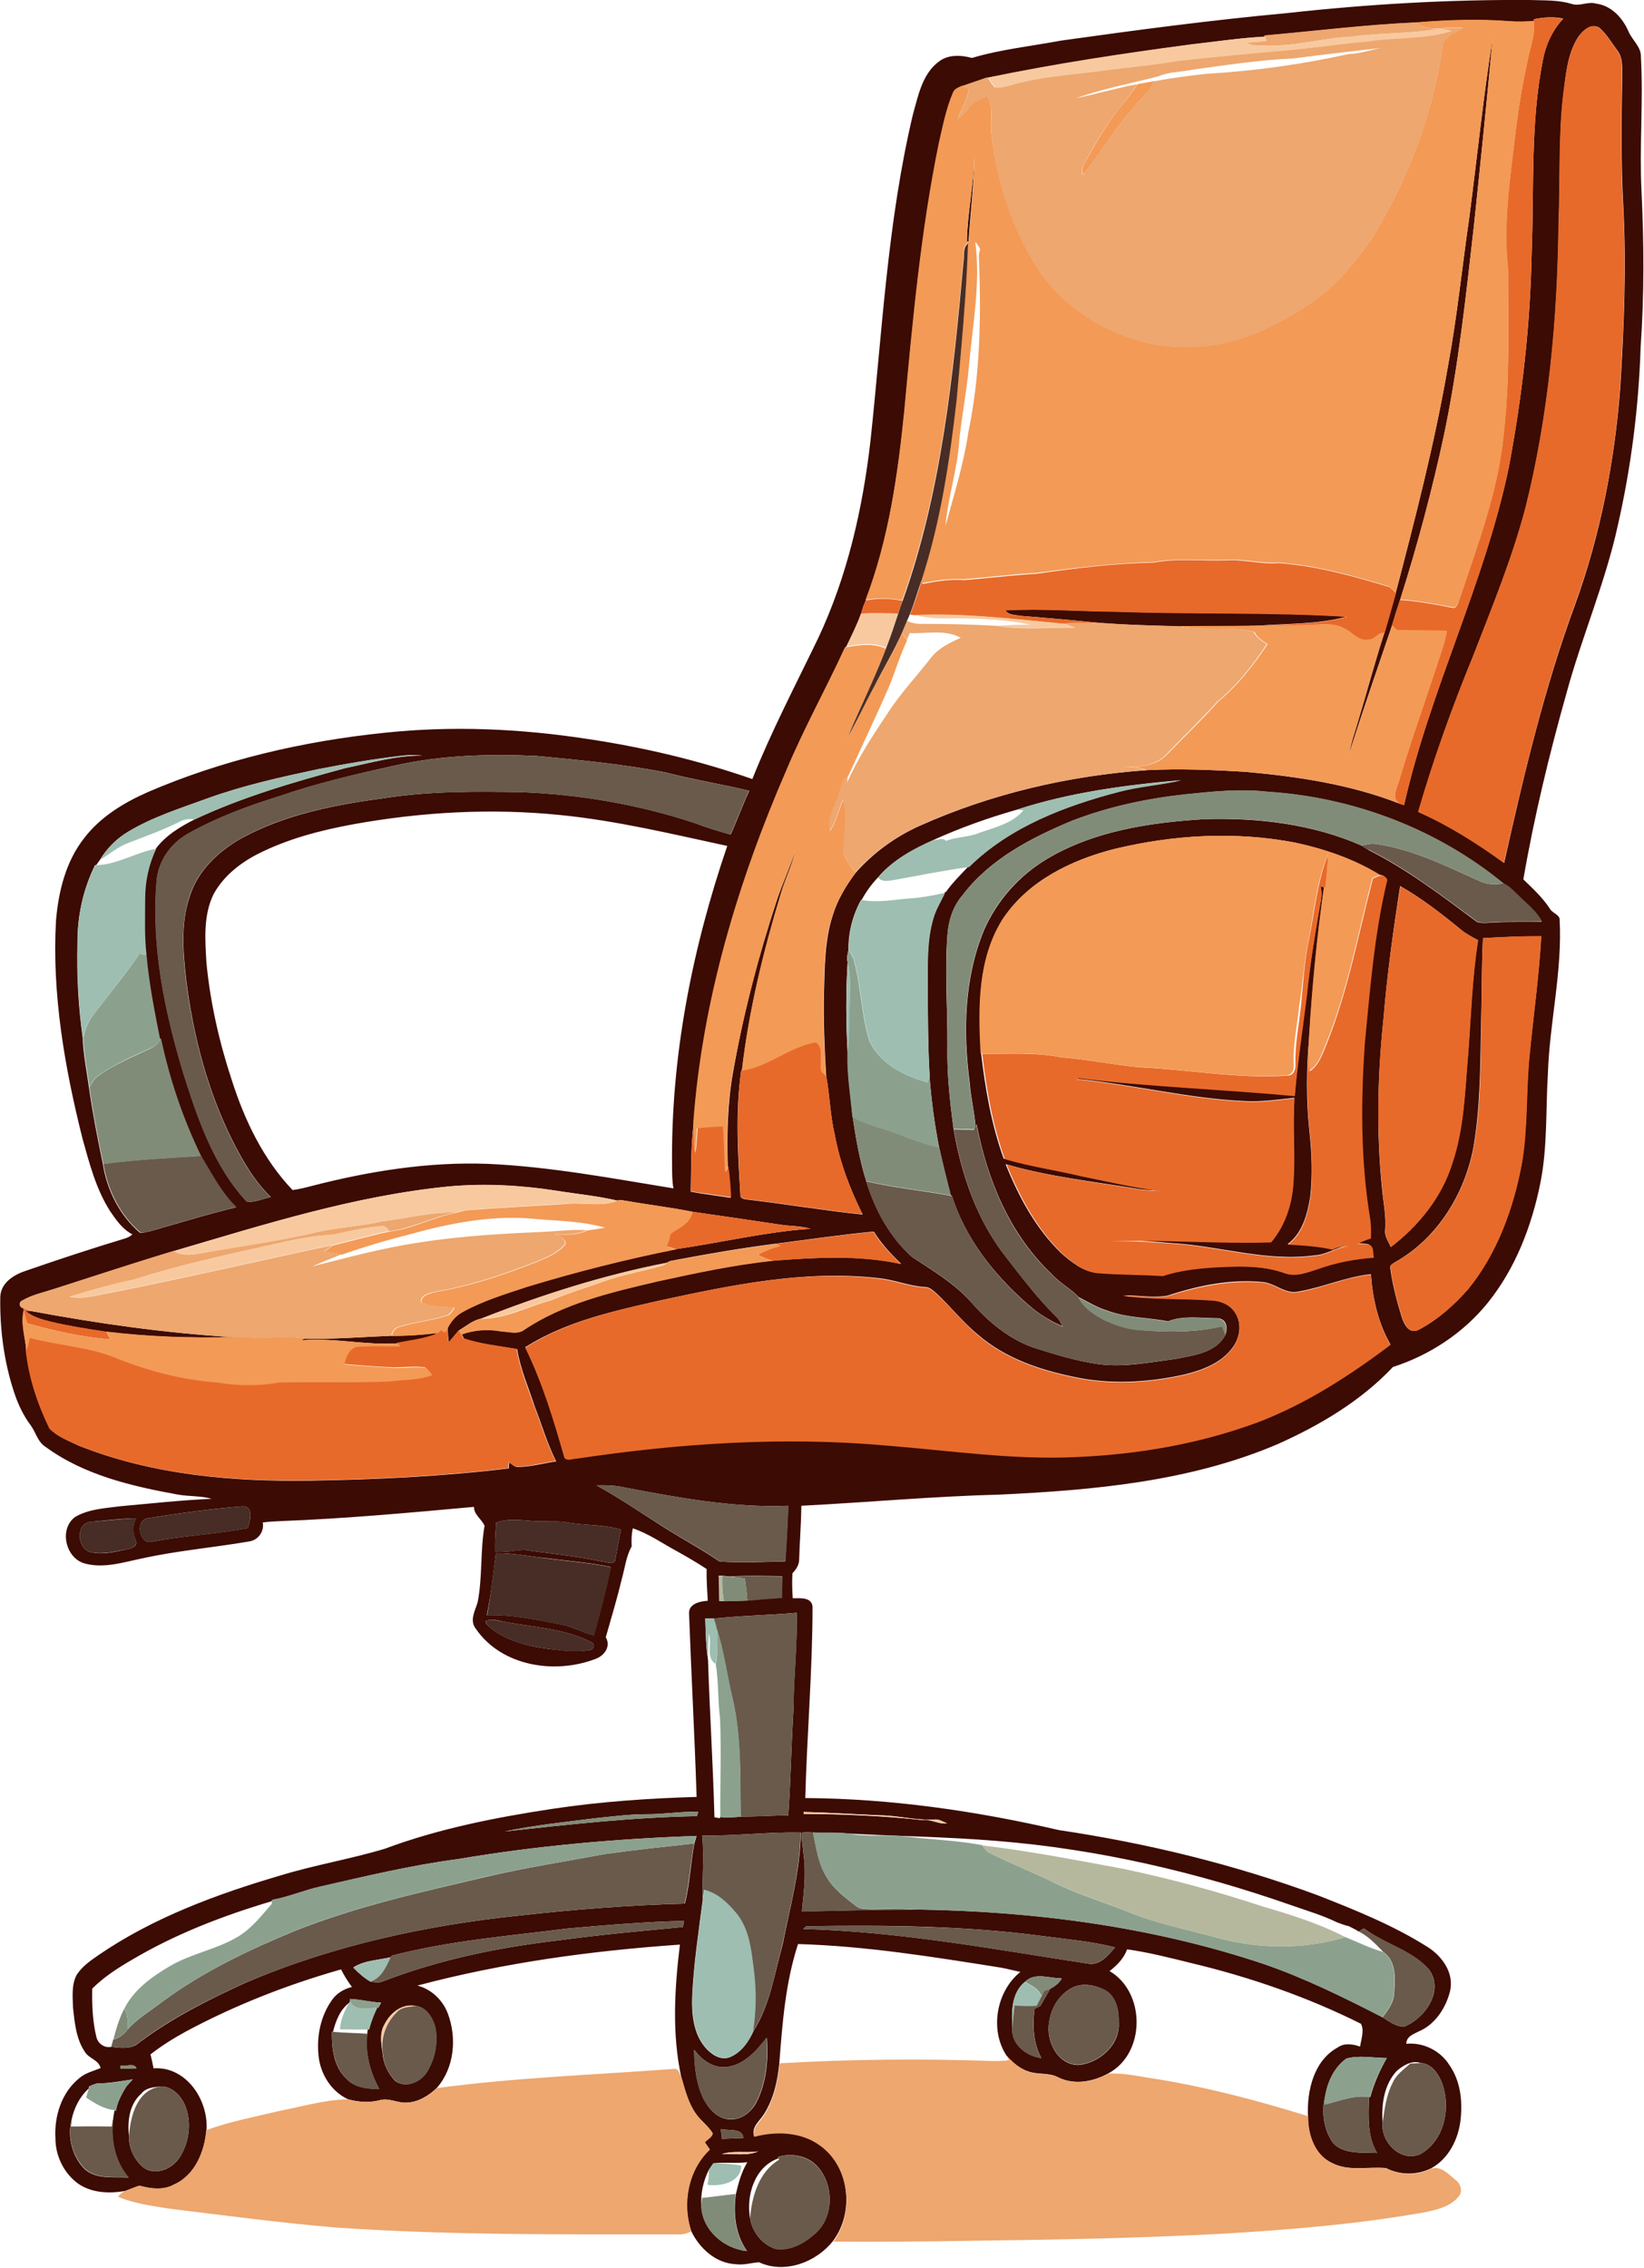 <?xml version="1.0" encoding="utf-8"?>
<!-- Generator: Adobe Illustrator 19.2.0, SVG Export Plug-In . SVG Version: 6.00 Build 0)  -->
<svg version="1.1" id="Layer_1" xmlns="http://www.w3.org/2000/svg" xmlns:xlink="http://www.w3.org/1999/xlink" x="0px" y="0px"
	 viewBox="0 0 590 813.9" enable-background="new 0 0 590 813.9" xml:space="preserve">
<g>
	<g>
		<path fill="#3C0B03" d="M461.9,4.7c28.9-3.2,58-4.9,87.1-4.7c5,0.2,10.1-0.1,15,1.4c2.9,1,5.9-1,8.8-0.1c5.5,0.7,9.5,5.1,11.6,9.9
			c1.3,3.2,4.7,5.6,4.5,9.4c0.9,15.9-0.6,31.9,0.2,47.8c0.9,18.7,1,37.4-0.3,56.1c-0.7,21.6-3.4,43-8.2,64.1
			c-4.5,20.5-12.9,39.9-18.4,60.1c-6.2,22-11.6,44.3-15.5,66.9c3.4,3.3,6.9,6.5,9.5,10.5c0.8,1.5,2.9,1.9,3.5,3.5
			c1.1,18.8-3.6,37.2-4.2,55.9c-0.8,13-0.1,26.2-2.7,39.1c-3.1,15.4-8.9,30.6-18.9,43c-8.7,10.8-20.9,18.8-34,23
			c-11.5,12.2-26.2,20.9-41.4,27.7c-31.4,13.4-65.9,16.5-99.7,18.1c-23.8,0.6-47.5,2.8-71.2,4c-0.1,6.5-0.6,12.9-0.8,19.3
			c0,1.9-1.1,3.6-2.4,4.9c-0.2,3-0.1,6,0.1,9c2.5,0,6.8-0.5,7.1,3c0,22.9-2,45.8-2.6,68.7c30.6,0.2,61.2,4.6,91,11.5
			c31.6,4.7,62.9,12.3,92.9,23.4c13.5,5.3,27.2,10.8,39.5,18.6c5.2,3.3,9.5,9.3,8,15.8c-1.5,6-5.3,11.9-11.1,14.4
			c-1.9,1-4.6,1.8-4.6,4.5c6.1-0.6,12.3,2.5,15.5,7.7c3.9,5.6,4.7,12.7,4,19.3c-0.7,7-4.2,14.2-10.6,17.7
			c-5.1,2.5-11.1,2.5-16.2-0.1c-6.4-0.6-13.3,1.3-19.3-1.8c-6.4-2.9-8.8-10.3-8.7-16.9c-0.4-9.1,2.1-19.9,10.7-24.6
			c2.4-1.7,5.4-1.2,8-0.3c0.4-2.6,1.6-5.9,0.3-8.2c-19.2-9.6-39.7-16.7-60.6-21.7c-7.7-1.9-15.4-3.9-23.3-5
			c-1.2,3.3-3.6,5.7-6.3,7.8c13,7.6,13,29.5-0.4,36.7c-5.4,3-12.2,4.3-17.9,1.5c-3.4-1.9-7.4-0.9-10.9-2.2c-3.1-1-5.7-3.3-7.8-5.7
			c-6.1-9.3-3.6-23.1,5-30c-2.5-0.5-4.9-1.2-7.4-1.6c-24-3.8-48.1-7.7-72.4-8.4c-4.5,13.8-5.6,28.2-6.7,42.5c-0.6,6.5-2,13-5.5,18.5
			c-1.5,2.5-4.6,4.6-3.6,7.9c7.9-2.1,17-1.8,23.8,3.3c10.5,7.7,12.3,24,4.6,34.3c-6,7.7-17.4,12-26.6,7.7c-2.8,0.2-5.5,1.1-8.3,0.7
			c-7.2-0.3-13.1-5.7-16.1-12c-3.3-9.9-1-21.9,6.7-29.2c-0.6-0.9-1.2-1.8-1.8-2.6c0.9-1.1,2.7-1.8,2.8-3.3c-1.6-2.6-4.2-4.4-5.9-6.8
			c-2.8-3.9-4-8.6-5.3-13.2c-3.4-15.7-2.4-31.8-0.5-47.6c-31.7,2.2-63.4,6.5-94.2,14.7c5,1.3,9.1,5.2,10.9,10
			c3.3,8.7,2.4,19.5-3.9,26.7c-2.9,2.8-6.6,5.1-10.7,5.3c-3.4,0.3-6.6-1.9-10-0.8c-3.7,0.9-7.6,0.6-11.2-0.4
			c-6.1-2.8-10-9.2-10.6-15.8c-0.7-6.9,0.8-14.2,4.9-19.9c1.7-2.4,4.3-3.9,7.1-4.6c-1.5-2-2.8-4.1-3.9-6.3
			c-19.3,5.5-38,12.8-55.7,22.3c-4.4,2.4-8.7,5.1-12.7,8.2c0.4,1.6,0.8,3.3,1.1,5c11.7-0.8,19.8,11.4,19,22.2
			c-0.7,7.7-4.1,16.2-11.6,19.5c-3.9,2.2-8.4,1.5-12.5,0.4c-1.7,0.6-3.4,1.3-5,1.9c-5.6,1-11.9,0.8-16.8-2.5
			c-5.2-3.7-8.3-10-8.3-16.3c-0.5-8,2.2-16.6,8.6-21.7c2.2-1.9,5-2.5,7.6-3.6c-0.7-3-4.3-3.4-5.7-5.9c-3.1-4.6-3.6-10.4-4.2-15.8
			c-0.1-3.9-0.6-8.1,1.3-11.7c1.9-3,4.9-5.1,7.8-7.1c19.7-13.5,42.5-21.9,65.3-28.6c12.4-3.8,25.2-5.9,37.5-9.6
			c19.3-7.2,39.6-11.2,60-14.3c17.2-2.6,34.6-3.8,51.9-4.3c-0.7-21.8-1.9-43.7-2.7-65.5c-0.4-3.8,3.8-4.7,6.7-4.9
			c-0.2-3.8-0.5-7.6-0.4-11.4c-3.5-2.3-7.1-4.4-10.7-6.4c-5.2-2.8-10.1-6.3-15.8-8.2c-0.5,2.2-0.5,4.4-0.4,6.5
			c-2,3.5-2.4,7.6-3.5,11.5c-1.7,7.1-3.8,14.1-5.8,21.1c1.9,3.2-0.4,6.5-3.5,7.7c-14.6,5.7-33.8,2.8-43.1-10.7
			c-2.4-3-0.3-6.5,0.6-9.5c1.8-9,0.9-18.4,2.5-27.5c-1-2.4-3.8-3.9-3.8-6.8c-23,2.1-46,4.2-69.1,5.1c-2.3,0.1-4.5,0.2-6.7,0.5
			c0.6,3.2-1.6,6.3-4.8,6.8c-12.8,2.2-25.8,3.3-38.5,6.1c-6.8,1.4-14.1,3.8-21,1.7c-6.6-2.2-8.8-12.4-3-16.6
			c4.8-2.8,10.6-3.1,16-3.8c11-1,22-2.2,33-2.7c-3.9-1.1-8.1-0.8-12.1-1.5c-16.6-3-33.7-7-47.5-17.1c-2.9-1.8-3.5-5.2-5.4-7.8
			c-2.7-3.6-4.6-7.7-6-12c-3.6-11-5.1-22.6-4.9-34.1c0.2-5.1,5-8,9.4-9.4c11.8-4.1,23.7-8,35.6-11.6c0.9-0.3,1.7-0.7,2.4-1.4
			c-3.5-1.8-5.7-5-7.9-8.2c-5.1-7.9-7.5-17.2-10-26.2c-6.4-25.5-11-51.9-9.5-78.3c0.9-10.4,3.5-21.1,10.1-29.5
			c5.8-7.6,14.2-12.7,22.8-16.5c26.9-11.6,55.8-18.3,84.9-21.3c24.3-2.6,48.8-1.5,72.9,2.2c20.1,3,40,7.7,59.2,14.4
			c6.9-17.3,15.5-33.7,23.6-50.5c10.5-22.3,16-46.5,18.8-70.9c4.2-39.1,6.1-78.6,15.2-117c1.9-6.7,3.3-14.5,9.2-19
			c3.4-2.7,8-2.5,12-1.4c10.4-3.1,21.2-4.2,31.8-6.2C407.7,10.8,434.8,7.2,461.9,4.7z M550.5,6.9l0,0.7c-2.8,0.2-5.7,0.3-8.5,0.1
			c-11.1-0.9-22.4-0.5-33.5,0.4c-18.3,0.8-36.5,3.1-54.7,4.7l0.1,0.4c-8.9,0.4-17.7,1.8-26.5,2.8c-24.4,3.3-48.8,7-72.9,11.9
			c-3,1-6,2.1-9,3.1c-1.4,0.6-3,1.1-3.5,2.7c-2.4,5.8-3.6,12-5,18c-6.5,31.7-9.4,63.9-12.4,96.1c-2.4,23-5.7,46.1-13.9,67.8
			c-0.8,1.5-1.2,3.1-1.7,4.7c-1.4,4-3.4,7.9-5.2,11.8l-0.4,0.1c-6.8,14.8-14.7,29-21,44c-17.4,40.1-30.2,82.8-33.4,126.5
			c-1.1,8.3-0.9,16.6-1.1,25c4.7,0.9,9.5,1.4,14.3,2.2c-0.2-3.7-0.4-7.4-1-11.1c-0.4-11.4-0.1-22.9,1.9-34.1
			c3.7-21,9.1-41.7,15.8-61.9c2-6,4.7-11.7,6.6-17.7c-1.1,5.3-3.7,10.3-5.2,15.5c-6.3,20.8-11.5,42-14,63.6l-0.3,0
			c-2.1,14.8-1.2,29.7-0.3,44.5c-0.2,1.8,2,1.7,3.2,1.9c13.6,1.6,27.1,3.9,40.7,5.3c-4.5-9.1-8.2-18.6-10-28.6
			c-1.7-7-1.8-14.3-3.1-21.2c-0.6-9.8-1-19.6-0.8-29.4c0.3-9.4,0.2-19,3.1-28c1.7-5.7,4.8-10.8,8.3-15.5
			c6.3-7.1,14.1-12.8,22.7-16.7c25.8-11.6,53.7-18.1,81.9-20.1c11.7-0.6,23.5-0.1,35.2,0.6c18.8,1.7,37.7,4.5,55.3,11.4
			c0.4,0.1,1.3,0.4,1.7,0.5c9.3-41.4,29-79.7,37.6-121.3c4.8-25.4,7.7-51.1,8.2-76.9c0.9-23-0.5-46.4,4-69.1
			c1-5.5,3.4-10.7,7.3-14.9C557.5,5.9,553.9,6.2,550.5,6.9z M566.5,13.1c-4,6.1-4.5,13.5-5.4,20.5c-1.8,15.3-1.1,30.7-1.7,46.1
			c-0.4,34.5-3.5,69.1-11.9,102.6c-4.8,18.2-12,35.6-18.8,53.2c-7.5,18.3-14.2,36.9-19.7,55.9c11,4.8,21.1,11.2,30.8,18.3
			c7-31.3,14.4-62.7,25.5-92.8c9.1-25.1,14.2-51.5,16.2-78.1c1.3-21.3,2.2-42.7,1.1-64.1c-0.9-16-0.7-32-0.4-48
			c0-2.9,0.1-6.1-1.7-8.5c-2.1-2.8-3.9-6-6.6-8.3C570.9,8.2,568.1,11,566.5,13.1z M113.9,276.1c-13.1,2.8-26.3,5.7-39,10.3
			c-9.8,3.6-19.9,6.7-28.9,12.1c-4.2,2.5-7.7,6-10.2,10.2c-0.3,0.4-0.9,1.3-1.3,1.8l-0.4,0c-4.3,8.7-6.4,18.4-6.3,28.1
			c-0.3,11.4,0.3,22.7,1.9,34c0.2,5.9,1.4,11.7,2.2,17.5c1.3,9.3,3.1,18.4,5,27.6c1.5,9.4,6,18.5,13.3,24.7c1.2,0.2,2.4-0.3,3.6-0.5
			c10.3-2.9,20.5-6.1,30.9-8.6c-5.5-5.2-8.9-12.1-12.7-18.4c-6.5-13.4-11.3-27.6-14.4-42.2l-0.3,0.4c-1.9-10-4-20.1-4.9-30.3
			c-0.8-6.7-0.5-13.4-0.5-20.2c0-6.2,1.3-12.4,4-18c3.5-4.7,8.6-7.8,13.7-10.4c17.3-8.2,35.8-13.5,54.2-18.5
			c9.2-1.9,18.4-4.6,27.9-4.5c-2.6-0.2-5.3-0.3-7.9,0.1C133.9,272.4,123.9,274.2,113.9,276.1z M142,274.7
			c-14.1,3.1-28.3,6.4-41.9,11.1c-11.2,3.5-22.3,7.6-32.6,13.4c-6.3,3.5-10.9,10.1-11.3,17.4c-1.9,23.1,2.9,46.2,9.5,68.2
			c5.2,16.4,10.9,33.5,22.8,46.4c2.9,0.5,5.8-1,8.7-1.6c-5.9-5.7-10.1-13-13.8-20.3c-9-18.1-14.1-37.8-16.6-57.8
			c-1.1-9.9-2-20.2,1.3-29.8c2.8-9.1,10.2-16.1,18.3-20.7c15.9-8.8,34-12.2,51.8-14.6c16.2-2.5,32.6-2.4,48.9-2.1
			c21,0.8,42,4.4,62,11c4.3,1.6,8.7,3,13.1,4.2c2.4-5.2,4.3-10.6,6.7-15.7c-10-2.4-20.1-4-30.1-6.6c-15.2-3-30.7-4.4-46.1-5.9
			C175.6,270.5,158.5,271,142,274.7z M364.9,290.6c-10.2,2.9-20.3,6.5-30,10.9c-7.3,3.3-14.7,7.3-19.9,13.5c-2.3,2.4-4.2,5.1-5.8,8
			l-0.2,0c-3,5.5-4.6,11.7-4.5,17.9c-0.3,1.4-0.8,2.9-0.3,4.4c-0.7,10.9-0.6,21.9,0,32.8c-0.1,7.6,1.1,15.2,1.8,22.8
			c1.2,7.8,2.5,15.6,4.9,23.1c3.1,10.2,8.5,20.1,16.5,27.2c7.4,4.8,15.1,9.4,21,16c6.2,7.1,13.7,13.4,22.7,16.5
			c7.2,2.3,14.4,4.5,21.9,5.7c9.7,1.6,19.4-0.5,29-1.7c6.4-1.3,14.5-2.2,17.8-8.7c0.9-2.5,0.4-5.7-2.8-5.9c-5.9,0-12.3-1.1-17.8,1.1
			c-7.3-1.4-14.9-1.2-22-3.9c-3.6-1.1-6.8-3.1-10.1-4.8c-2.9-3.1-6.9-5.1-9.7-8.3c-15-14.1-23.1-33.9-26.9-53.7l-0.4,0.7
			c-0.4-5.2-1.7-10.3-2.1-15.6c-2.4-18.4-2-37.6,5.2-54.9c4.6-10.5,12.6-19.5,22.5-25.4c16.9-10.1,37-13.1,56.4-14.3
			c19.2-0.6,38.9,1.7,56.6,9.5c0.9,0.6,1.8,1.2,2.7,1.7c13.9,7,26.3,16.5,38.7,25.7c1.9,0.6,3.9,0.2,5.9,0.2
			c5.8-0.4,11.6-0.1,17.3-0.3c-1.7-3.3-4.7-5.7-7.3-8.3c-2.1-1.8-4-4.3-6.5-5.4c-23.8-19.6-53.9-31-84.6-32.9
			c-9.8-1.2-19.6-0.1-29.4,0.9c-13.8,1.5-27.6,4.4-40.6,9.4c-14.7,6.1-29.6,13.8-39.4,26.7c-3.5,4-5.1,9.2-5.5,14.4
			c-1,13.3,0.1,26.7,0,40c-0.2,9.9,0.9,19.7,2.2,29.5c2.8,16.6,8.5,33,19,46.3c5.7,7.3,11.3,14.7,17.9,21.2c1,0.9,1.6,2.1,2.2,3.4
			c-4.3-1.9-8.5-4.4-12.1-7.6c-12.2-10.6-22.7-23.7-27.6-39.3l-0.4-0.1c-1.5-5.8-2.9-11.5-4.2-17.3c-1.6-8.4-2.8-16.9-3.4-25.4
			c-0.6-10.9-0.6-21.9-0.7-32.8c0-8-0.3-16.2,2-24c0.9-3.3,2.8-6.2,4.2-9.3l0.4-0.1c2.3-3.3,5.2-6.1,7.9-9l0.3,0
			c14.7-14.4,34.4-21.9,53.9-27c7.3-1.9,14.9-2.4,22.2-4.1C404,281.7,383.9,284.4,364.9,290.6z M126.9,295.8
			c-12,2.2-23.9,5.3-34.8,10.9C85.8,310,80,314.7,76.6,321c-3.7,7.7-3,16.4-2.5,24.7c1.4,14.3,4.6,28.4,9.1,42
			c4.6,14.4,11.3,28.4,21.8,39.4c2.4-0.3,4.7-0.9,7-1.5c20.6-5.3,41.8-8.7,63.1-7.9c22.4,1,44.5,5.2,66.6,8.8
			c-0.5-2.6-0.5-5.3-0.5-8c-0.5-39.1,7.2-78,19.8-114.9c-19.9-4.3-39.8-9.1-60-11.1C176.3,290,151.3,291.4,126.9,295.8z
			 M399.9,304.7c-15.3,3.9-30.9,11.4-39.8,24.9c-9.2,14.3-9,32-8,48.4c1.5,12.8,3.7,25.6,8.1,37.8c9,2.6,18.4,4,27.6,6.2
			c9.4,1.8,18.7,4.1,28.1,5.3c-2.3-0.1-4.5-0.2-6.8-0.5c-16.1-2.7-32.5-4.4-48.2-9c4.7,11.7,10.8,23.1,20,32c3.8,3.3,8,6.7,13.1,7
			c7.6,0.6,15.3,0.5,22.9,1c8.7-2.8,18-3.2,27-3.4c5.7,0,11.5,0.5,16.9,2.4c4.1,1.5,8.3-0.4,12.1-1.6c6.4-2.3,13-3.5,19.8-4
			c-0.4-1.6,0.2-4-1.8-4.7c-1.4-0.2-2.7-0.3-4.1-0.3c1.6-0.6,3.2-1.4,4.8-1.9c0.1-2.6,0-5.3-0.4-7.9c-3.3-20.5-3.2-41.3-1.8-62
			c2-19.4,3.4-39,7.9-58c0.7-1.4-1-2.5-2.2-2.4c-9.3-5.8-19.8-9.3-30.4-11.6C443.4,298.3,421.1,299.6,399.9,304.7z M496.5,365.7
			c-2.1,20.2-2.6,40.7-0.5,60.9c0.4,5,1.6,10,1.1,15c-0.2,2.2,1.2,4,2,5.9c10-7.6,18.3-17.9,22-29.9c4.4-12.9,4.6-26.6,5.8-40.1
			c1-13.4,1.4-26.8,3.5-40.1c-2.3-1.2-4.5-2.4-6.4-4c-6.8-5.6-13.8-11-21.5-15.4C500,333.9,497.8,349.8,496.5,365.7z M532.2,336.7
			c-0.5,11-0.4,22-0.7,33c-0.3,14-0.3,28.1-2.7,42c-3.1,16.7-12.9,32.6-27.8,41.1c-0.9,0.6-2.6,1.2-2,2.7c0.8,5.8,2.3,11.4,4,17
			c0.8,2.6,2.6,6.4,6,4.8c6.9-3.6,12.8-8.9,17.9-14.7c10.4-12.9,16.2-28.9,19.2-45c2.1-12.6,1.5-25.4,2.7-38
			c1.4-14.5,3.5-29,4.3-43.6C546.2,336,539.2,336.3,532.2,336.7z M161.1,425.8c-33.8,3.3-66.4,13.7-98.8,23.2l0.7,0.3l-0.8-0.3
			c-14.4,4.4-28.8,9.1-43.1,13.7c-3.7,1.2-7.6,2-11,4c-1.5,0.5-1.3,2.6,0.3,2.8l0.2,0.6c-1.2,4.8,0.5,9.7,0.8,14.4
			c1,9.9,4.2,19.4,8.5,28.3c2.9,2.8,6.7,4.3,10.3,6c26.3,10.5,55,13,83,12.6c23.8-0.4,47.7-1.5,71.4-4.4c0-0.6,0.1-1.7,0.2-2.2
			c1,0.8,1.9,1.8,3.3,1.7c4.6-0.1,9-1.4,13.5-2c-3.2-6.3-5.1-13.1-7.7-19.7c-2.2-6.8-5.2-13.5-6.3-20.6c-6.4-1.1-12.9-1.7-19.1-3.8
			c-0.2-0.4-0.6-1.2-0.8-1.5c4.6-1.7,9.6-2,14.4-1.1c2.6,0.1,5.5,1.1,7.8-0.4c14.4-9.8,31.6-13.7,48.3-17.6c13.7-3,27.4-6,41.4-7.4
			c15.2-1.1,30.8-2.1,45.8,1.2c-3.6-3.5-7.1-7.2-9.8-11.6c-11.9,1.1-23.7,2.9-35.6,4.4c-11.7,1.5-23.4,3.5-35,5.7
			c-1.2,0.3-2.7,0.3-3.7,1.1c-22.7,4.4-44.9,11.5-66.5,20c-3.1,0.6-5.5,2.7-8.1,4.3c-1.2,1.4-2.4,2.8-3.6,4.3
			c-0.3-1.8-0.4-3.6-0.4-5.4c1.2-2.3,3-4.3,5.3-5.6c7.2-4,15.2-6.4,23-9c17.7-5.3,35.6-9.9,53.6-13.5c16.1-2.3,32-6.2,48.3-7.3
			c-3.5-1.1-7.3-0.9-11-1.5c-10.5-1.6-20.9-3.1-31.4-4.6c-7.9-1.6-15.8-2.5-23.7-3.9c-1-0.1-2.2-0.6-3.2-0.1
			c-7.3-1.7-14.8-2.4-22.2-3.6C186.8,425.4,173.9,424.7,161.1,425.8z M237,466.7c-16.7,3.8-33.8,7.5-48.5,16.8
			c6.2,12.6,10.3,26.1,14.1,39.6c1.2,1.2,3,0.2,4.4,0.2c36.7-5.5,74-8,111-4.7c22.9,1.8,45.9,5.3,69,4.1c22-1.1,43.9-4.9,64.6-12.5
			c17.2-6.6,32.7-16.7,47.4-27.7c-4.4-7.6-6.4-16.5-7-25.2c-8.9,0.9-17.1,4.7-25.9,6.2c-4.8,1.2-8.5-3.1-13.1-3.4
			c-11.5-1.1-23.1,1.3-34,4.9c-5.3,0.9-10.6-0.2-16-0.1c10.6,1.5,21.4,1,32.1,1.7c3.2,0.2,6.5,1.7,8.2,4.5c2.5,3.9,1.7,9.1-1,12.6
			c-4,5.5-10.8,8-17.2,9.6c-13.1,2.9-26.8,3.7-39.9,0.8c-12.2-2.5-24.4-6.7-34-14.9c-5.5-4.5-9.9-10.1-15-14.9
			c-1.2-1-2.5-2.4-4.2-2.4c-5.8-0.3-11.1-2.7-16.9-3.2C288.8,455.7,262.5,461.2,237,466.7z M214.1,533.1c8.2,4.5,15.9,9.8,23.8,14.8
			c6.7,4.3,13.8,8,20.3,12.5c7.9,0.6,15.8,0.1,23.6,0c0.5-6.7,0.8-13.3,1.1-20c-19.9,0.8-39.5-2.9-59-6.6
			C220.7,533.1,217.4,533,214.1,533.1z M52.9,544.9c-4.8,1-2.7,10.1,2.1,8.3c11.2-2.1,22.7-2.6,33.9-4.8c0.9-2.5,2.3-7.7-1.8-7.8
			C75.6,541.5,64.2,543.1,52.9,544.9z M32.4,546.2c-5.5,0.7-4.7,9.9,0.3,10.9c4.5,1,9-0.3,13.4-1.2c1.4-0.2,3.5-1.3,2.6-3
			c-1-2.6-1.3-5.4,0.1-8C43.3,545,37.9,545.7,32.4,546.2z M178.1,546.5c-0.3,3.5-0.5,7-0.4,10.4c3.5,0.3,7-0.5,10.5-0.7
			c9.2,1.4,18.6,2.2,27.7,4.2c1.5,0,3.6,1.3,4.8-0.1c0.7-3.8,1.4-7.6,2.2-11.3c-6-1.9-12.5-1.5-18.7-2.5c-3.3-0.7-6.8-0.4-10.2-0.5
			C188.7,546,183.2,544.5,178.1,546.5z M178,557.4c-1,7.5-1.8,14.9-3.3,22.3c9.1-0.3,18.1,1.6,27,3.4c4,0.7,7.5,2.9,11.4,3.8
			c2.3-8.1,4.4-16.2,6.1-24.5c-7.3-1.6-14.9-2.1-22.3-3.1C190.6,558.8,184.4,557.3,178,557.4z M257.9,565.5c0.2,3,0.2,6.1,0.2,9.1
			c0.4,0,1.2,0,1.6,0c2.8,0,5.6-0.1,8.4-0.2c4.2-0.4,8.3-0.8,12.5-1c0-2.6,0-5.2,0.1-7.7c-6.3-0.1-12.7-0.3-19,0.1
			c-0.6-0.1-1.9-0.2-2.6-0.3L257.9,565.5z M256.2,580.9c-0.8,0-2.3,0-3.1,0c0.2,5,0.2,10,1,14.9c0.6,18.8,1.8,37.6,2.3,56.4
			c0.5,0.1,1.5,0.3,2,0.3v-0.4c2.5,0.3,4.9,0.1,7.4-0.1c5.7-0.1,11.4-0.4,17.1-0.5c0.9-12.9,1.1-25.9,1.9-38.8
			c0-11.3,1.4-22.6,1.1-33.9C276,579.7,266.1,579.8,256.2,580.9z M174.2,581.9c0.1,0.3,0.3,0.8,0.4,1c5.9,5.8,14.4,7.8,22.4,8.9
			c4.7,0.5,9.6,1.3,14.3,0.4c1.7,0.2,2.6-2,1-2.8c-9.8-5-21-5.4-31.6-7.4C178.6,581.6,176.2,580.7,174.2,581.9z M288.4,650.3
			c0,0.2,0,0.5,0,0.7c14.2,0.1,28.5,0.7,42.6,2.2c3.1-0.4,5.8,1.6,8.9,1.2c-1.5-0.6-2.9-1.6-4.6-1.4c-6.5,0.4-12.9-1.4-19.3-1.5
			C306.8,651.1,297.7,650.5,288.4,650.3z M214,652.5c-11,1.4-22.1,2.5-32.9,4.8c23-2.5,45.9-5.1,69-5.5l0.5-1.5
			c-6.3-0.3-12.4,0.9-18.7,0.8C225.9,651.1,220,651.9,214,652.5z M252,658.7c0.8,7.7-0.1,15.4,0.2,23.1c-1.5,11.6-3.3,23.3-3.8,35
			c-0.2,6.2,0.5,13.1,4.7,18c2,2.4,5.3,4.7,8.6,3.6c4.2-1.6,6.9-5.5,8.7-9.5c6-9.3,7.5-20.6,10.5-31.1c2.6-13.3,6.3-26.4,6.5-40.1
			C275.6,657.4,263.8,659,252,658.7z M287.7,657.7c0,4.7,1.2,9.3,1.1,14c0.1,4.8-0.6,9.6-1,14.3c13.5-0.3,26.9-0.6,40.4-0.7
			c42.2,0.5,84.7,6,124.9,19.4c14.9,5.1,29.1,12.1,43.1,19.3c2.3,1.5,4.8,3.3,7.6,3.4c7.6-2.9,14.6-13,9-20.6
			c-6.2-7-15.9-9.1-23.3-14.7c-0.5,0.3-1.4,0.8-1.9,1.1c-1.1-0.7-2.3-1.3-3.5-1.9c-1.5-0.3-2.9-0.9-4.3-1.4c-5.1-2.5-10.6-4.1-16-6
			c-34.2-12-69.8-20.3-106-23.2c-18-1.5-36.1-1.7-54.1-2.7c-4-0.4-8.1-0.1-12.1-0.3C290.4,657.6,289,657.6,287.7,657.7z
			 M164.4,667.2c-16.7,2.2-33,6.1-49.4,9.9c-5.9,1.3-11.5,3.7-17.4,4.8l0,0.4c-17.5,5.2-34.7,11.8-50.5,21.2c-5,2.9-9.9,6.1-14,10.2
			c-0.1,5.8,0.1,11.7,1.5,17.4c0.6,2.4,2.9,4,5.4,3.5c2.8,0.4,5.9,0.7,8.6-0.5c12-9.3,25.7-16.2,39.5-22.5
			c31.1-13.3,64.5-20.6,98-24.1c19.8-2.2,39.7-3.8,59.7-4.3c1.8-7.1,2-14.4,3.4-21.6c0.3-0.9,0.5-1.8,0.8-2.7
			C221.3,659.9,192.7,662.4,164.4,667.2z M203.9,692.1c-21.2,2.7-42.7,4.4-63.4,9.8l-0.2,0.5c-4.5,1.1-9.5,1.1-13.5,3.7
			c1.9,2,3.9,3.8,6.2,5.1c1.4,0.2,3,0.5,4.4-0.1c20.4-7.9,42-12.3,63.7-14.8c14.6-2,29.3-3.3,44-4.7c0.1-0.5,0.3-1.6,0.4-2.2
			C231.6,689.7,217.7,690.9,203.9,692.1z M289.4,691.3c-0.3,0.3-0.9,0.7-1.1,1c34.6,0.9,68.6,7.3,102.7,12.5c4,0.4,6.8-3.2,9.2-5.9
			c-8.6-2.2-17.4-2.9-26.2-4.1C346,691.1,317.6,690.9,289.4,691.3z M367.9,711.2c-5,4-4.9,10.9-4.6,16.6
			c-0.5,5.8,5.1,10.2,10.4,10.8c-2.9-5.4-3.2-11.7-2.4-17.7c0.5-0.2,1.5-0.7,2.1-1c1.2-2.1,2.4-4.2,3.6-6.3c1.6-0.8,3.1-2,4-3.6
			C376.8,710.1,371.5,707.7,367.9,711.2z M385.4,713.1c-5,2.2-8.2,7.4-8.9,12.7c-1.2,6.6,3,15.3,10.5,15.3
			c7.5-0.6,15.1-7.3,14.5-15.3c0.1-4.3-0.9-9.2-4.8-11.5C393.2,712.5,389,711.6,385.4,713.1z M125.6,717.4l0,0.8l-0.3,0.6
			c-3.3,2.5-4.8,6.5-5.8,10.4l-0.4,0c-0.1,6,0.7,12.6,5.3,16.9c3,3.2,7.6,3.6,11.7,3.6c-3.3-6-5.2-13.1-4.3-19.9l0.2-1.5h0.4
			c0.7-2.7,1.7-5.3,2.9-7.8l0.4,0c0.2-0.4,0.7-1.3,1-1.8C133.1,718.6,129.4,717.6,125.6,717.4z M137.9,726.7
			c-1.8,3.2-1,6.9-0.6,10.3c0.3,3.6,2,7.2,4.5,9.8c3.7,2.8,9,0.5,11.3-3c3-4.8,4.2-10.7,3.1-16.3c-1-3.4-3.2-7.2-7-7.6
			C144.3,719,140,722.5,137.9,726.7z M261,741.8c-4.9,0.7-9.2-2.5-11.9-6.2c0.1,6,0.7,12.2,3.4,17.7c1.9,3.6,5.1,7.3,9.6,7.3
			c3.9,0.2,7.4-2.5,9.2-5.8c3.8-7.2,4.5-15.5,3.9-23.5C271.5,735.9,267.2,741,261,741.8z M483.2,738.8c-4.2,3-6.6,7.9-7.5,12.9
			c-1.6,5.8-0.8,12.6,2.8,17.5c4,4.1,10.4,3.2,15.7,3.5c-3.6-6.1-3.1-13.3-2.9-20.1l0.5,0c1.3-4.9,3.4-9.6,5.9-14
			C492.9,738.6,487.9,737.5,483.2,738.8z M501.4,743.1c-4.7,4.9-5.7,12.2-5.2,18.7c-0.8,6.8,6.4,14.4,13.5,11.3
			c8.7-4.8,11-16.5,7.9-25.3c-1.3-3.3-3.7-7.2-7.7-7.4C506.8,739.3,503.7,741.2,501.4,743.1z M43.3,741.3c0,0.3-0.1,0.8-0.1,1.1
			c1.9,0,3.9,0,5.8-0.1C48.1,740.2,45.1,741.8,43.3,741.3z M35.9,747.7c-1.4-0.1-2.6,0.5-3.9,1.1l-0.2,0.8
			c-3.2,2.9-5.2,6.9-6.1,11.1c-1.6,6.1,0.2,13.2,4.6,17.7c4.3,3.9,10.5,2.8,15.8,3.1c-5.2-6-6.5-14.2-5.4-21.8
			c0.1-0.6,0.3-1.7,0.4-2.3l0.5,0.1c0.5-3.2,2.2-6.1,3.8-8.8c0.1-0.1,0.3-0.3,0.4-0.4c0.5-0.5,1.4-1.5,1.8-2
			C43.8,746.8,39.9,747.6,35.9,747.7z M50.7,751.4c-4.4,3.9-5,10-4.4,15.5c-0.1,4.2,2.1,8.5,5.3,11.1c4.4,3,10.3,0.3,12.9-3.8
			c3.5-5.5,4.4-12.8,1.8-18.9c-1.5-3.2-4.4-6.2-8-6.5C55.6,749,52.5,749.1,50.7,751.4z M258.7,764.1c0.1,0.9,0.3,2.6,0.4,3.5
			c2.6-0.1,5.1-0.2,7.7-0.3C266.4,763.6,261.5,764.8,258.7,764.1z M259,773.1c4.3-0.3,9.1,0.8,13.1-1
			C267.8,772.8,263.2,771.7,259,773.1z M279.2,774.1l0.2,0.5c-8.6,3-11.7,13.3-10.2,21.6c0.8,4.9,4.4,9.4,9.1,10.9
			c5.1,0.8,10.2-1.9,13.9-5.2c7.6-6.2,7.2-19.2,0-25.5C288.7,773.5,283.6,772.7,279.2,774.1z M256,776.4c-0.6,0.8-1.1,1.6-1.7,2.5
			c-1.9,3.9-2.9,8.3-2.6,12.7c0.3,8.7,8,15.4,16.4,16.3c-4.2-5.9-5-13.5-4-20.5c0.9-3.9,2-7.9,4.1-11.4
			C264.1,776.5,260,775.9,256,776.4z"/>
	</g>
	<path fill="#3C0B03" d="M527.3,78.1c2.8-21.5,5-43.1,8.4-64.5c-2.1,22.7-4.4,45.4-6.8,68c-2.8,24.8-5.5,49.7-10.6,74.2
		c-4.3,20-9.6,39.9-15.8,59.4c-1,3-2,6.1-2.9,9.2c-5.2,15.3-10.5,30.6-15.4,46c0.8-4.3,2.3-8.4,3.5-12.6c3.1-10.2,5.8-20.5,9.1-30.6
		c1.4-4.8,2.8-9.6,4.1-14.4c7-26.8,14-53.8,18.7-81.1C522.9,114,524.7,96,527.3,78.1z"/>
	<path fill="#3C0B03" d="M347,86.6c0.2-10.3,2.6-20.5,2.5-30.8c0.2,10.3-1.3,20.6-1.9,30.9L347,86.6z"/>
	<path fill="#3C0B03" d="M360.8,219c13.3-0.7,26.7,0.4,40.1,0.5c27.5,0.9,55,0,82.4,1.8c-10.5,2.9-21.6,2.4-32.4,3.3
		c-9.4,0.3-18.8,0.1-28.2,0.2c-8.8-0.3-17.6-0.5-26.4-1.1c-10.1-1-20.1-1.9-30.2-2.7C364.2,220.6,361.9,220.8,360.8,219z"/>
	<path fill="#3C0B03" d="M473.9,318.1c0.5,0.1,0.9,0.2,1.3,0.4c-2.5,17.6-4.2,35.4-5.3,53.1c-1.1,11.6-1.2,23.4,0.1,35.1
		c0.8,7.6,1.1,15.3,0.2,22.9c-1,6.2-2.8,13-8.1,16.9c5.4,0.3,10.7,0.5,16,1.8c2.4-1.3,5.2-1.3,7.9-1.1c-5.1-0.8-9,3-13.9,3.3
		c-17.6,2.5-34.8-3.5-52.2-4.4c-7.3-0.7-14.6-1.1-21.9-0.9c19.4-0.5,38.7,1.1,58.1,0.5c5-5.9,7.5-13.5,8-21.1
		c0.7-10.2-0.3-20.4,0.4-30.6c-5.8,0.6-11.6,1.5-17.4,1.2c-20.4-0.9-40.4-6-60.7-8c0.1-0.1,0.4-0.3,0.5-0.4
		c25.8,3.1,51.8,4,77.7,6.4c1-12.2,2.9-24.3,4.4-36.5c1-10.1,2.7-20.2,4.4-30.3C473.9,323.7,474.7,320.9,473.9,318.1z"/>
	<path fill="#3C0B03" d="M9.1,470.4l1.9,0.1c24.2,4.5,48.6,8,73.1,9.4c-15.3,0.4-30.7-0.1-46-1.9c-6.7-1-13.4-2.1-19.9-3.6
		C15,473.5,11.6,472.7,9.1,470.4z"/>
	<path fill="#3C0B03" d="M109.3,480.4c10.4,0.3,20.7-0.6,31.1-1c5.6,0,11.2-0.3,16.7-1.1l-0.8,0.8c-4.4,1.7-9,2.1-13.6,3
		c-11.5,0.8-23-2.1-34.5-1.1C108.5,480.9,109,480.5,109.3,480.4z"/>
</g>
<g>
	<path fill="#E76A2A" d="M550.5,6.9c3.4-0.7,7-0.9,10.5-0.1c-3.9,4.1-6.2,9.3-7.3,14.9c-4.5,22.7-3.1,46.1-4,69.1
		c-0.6,25.8-3.4,51.6-8.2,76.9c-8.6,41.6-28.3,79.9-37.6,121.3c-0.4-0.1-1.3-0.4-1.7-0.5c-3.1-2.3-0.7-5.9,0-8.7
		c4-13.4,8.7-26.6,13.1-39.9c1.3-4.4,3.2-8.8,3.9-13.4c-6-0.3-11.9-0.1-17.9-0.3c-0.4-0.4-1.3-1.3-1.8-1.7c0.9-3.1,1.9-6.2,2.9-9.2
		c6.3,0.5,12.4,1.5,18.6,2.8c2.1,0.6,2.3-2.2,2.9-3.4c6.4-19.3,13.8-38.6,15.7-58.9c2.3-19.6,1.6-39.3,1.6-59
		c-1.8-16,0.6-32,2.5-47.9c1.3-11.1,3.2-22.2,5.9-33.1c0.7-2.7,1.1-5.4,0.8-8.1L550.5,6.9z"/>
	<path fill="#E76A2A" d="M566.5,13.1c1.6-2.1,4.4-4.9,7.3-3.2c2.7,2.3,4.5,5.4,6.6,8.3c1.8,2.5,1.7,5.6,1.7,8.5
		c-0.3,16-0.5,32,0.4,48c1.2,21.4,0.2,42.7-1.1,64.1c-1.9,26.6-7.1,53-16.2,78.1c-11.1,30.2-18.4,61.5-25.5,92.8
		c-9.7-7-19.8-13.4-30.8-18.3c5.5-19,12.2-37.6,19.7-55.9c6.8-17.5,14-35,18.8-53.2c8.4-33.5,11.5-68.1,11.9-102.6
		c0.6-15.4-0.1-30.8,1.7-46.1C562,26.6,562.5,19.2,566.5,13.1z"/>
	<path fill="#E76A2A" d="M414.1,201.9c8.6-1.6,17.3-0.5,25.9-0.8c6.4-0.4,12.6,1.5,19,1c13.4,1,26.5,4.6,39.3,8.5
		c1.1,0.5,1.8,1.5,2.7,2.3c-1.3,4.8-2.7,9.6-4.1,14.4c-2.3-0.6-3.5,2.5-5.8,2.3c-3.7,0.7-5.8-2.8-8.8-4.1c-4.4-2.3-9.5-1.1-14.2-1.1
		c-5.7,0-11.4,0.4-17.1,0.3c10.8-0.9,21.9-0.4,32.4-3.3c-27.4-1.7-54.9-0.8-82.4-1.8c-13.4-0.1-26.7-1.2-40.1-0.5
		c1.1,1.8,3.3,1.6,5.1,1.9c10.1,0.8,20.2,1.7,30.2,2.7c-4.8-0.1-9.7-0.5-14.5,0.2c-17.6-1.6-35.3-3.9-53-3.1c-0.5,0-1.6-0.1-2.1-0.2
		c1.6-3.9,2.8-7.9,4.1-11.9l0.4,0.9c4.9-1,9.9-1.8,15-1.4c8.7-0.7,17.3-1.8,26-2.3C386,203.9,400,202.2,414.1,201.9z"/>
	<path fill="#E76A2A" d="M310.7,215.5c4.4-0.9,8.8-0.7,13.2,0.1c-0.5,1.5-1.1,3.1-1.6,4.6c-4.5-0.1-8.9-0.2-13.3,0
		C309.5,218.6,309.9,217,310.7,215.5z"/>
	<path fill="#E76A2A" d="M469.7,337.5c2.1-10.3,3-21,6.9-30.8c0,4-0.5,8-0.9,12l-0.5-0.2c-0.4-0.2-0.9-0.4-1.3-0.4
		c0.8,2.8,0,5.7-0.4,8.5c-1.8,10-3.4,20.1-4.4,30.3c-1.5,12.2-3.4,24.3-4.4,36.5c-25.9-2.4-51.9-3.3-77.7-6.4
		c-0.1,0.1-0.4,0.3-0.5,0.4c20.3,2,40.2,7.1,60.7,8c5.8,0.3,11.6-0.6,17.4-1.2c-0.7,10.2,0.4,20.4-0.4,30.6c-0.5,7.6-3,15.2-8,21.1
		c-19.3,0.6-38.7-1-58.1-0.5c7.3-0.1,14.6,0.3,21.9,0.9c17.4,0.9,34.6,6.9,52.2,4.4c4.9-0.4,8.8-4.1,13.9-3.3
		c-2.7-0.2-5.5-0.2-7.9,1.1c-5.2-1.2-10.6-1.5-16-1.8c5.3-3.8,7.1-10.7,8.1-16.9c0.9-7.6,0.6-15.3-0.2-22.9
		c-1.3-11.6-1.2-23.4-0.1-35.1c-0.2,4.2-0.4,8.5,0,12.7c3.4-2.2,4.6-6.3,6.1-9.8c7.7-19.1,11.4-39.5,16.6-59.4
		c0.9-0.4,1.8-0.8,2.8-1.1c1.2,0,2.9,1,2.2,2.4c-4.5,19-6,38.6-7.9,58c-1.4,20.6-1.5,41.5,1.8,62c0.5,2.6,0.5,5.2,0.4,7.9
		c-1.7,0.5-3.2,1.2-4.8,1.9c1.4,0,2.7,0.1,4.1,0.3c2,0.7,1.3,3.1,1.8,4.7c-6.7,0.5-13.4,1.7-19.8,4c-3.9,1.2-8.1,3.1-12.1,1.6
		c-5.4-2-11.2-2.4-16.9-2.4c-9.1,0.2-18.3,0.6-27,3.4c-7.6-0.5-15.3-0.4-22.9-1c-5.2-0.3-9.4-3.8-13.1-7c-9.1-8.8-15.3-20.3-20-32
		c15.8,4.5,32.1,6.3,48.2,9c2.2,0.3,4.5,0.3,6.8,0.5c-9.5-1.2-18.8-3.4-28.1-5.3c-9.2-2.2-18.6-3.5-27.6-6.2
		c-4.4-12.2-6.6-25-8.1-37.8c9.3,0.1,18.7-0.6,28,1.2c9.3,0.8,18.5,2.6,27.9,3.6c18.1,0.8,36,4.3,54.1,3c2-0.3,2.5-2.5,2.4-4.1
		c-0.2-7.1,1.3-14.1,2-21.1C467.7,352.9,468.1,345.1,469.7,337.5z"/>
	<path fill="#E76A2A" d="M496.5,365.7c1.3-16,3.5-31.8,6.1-47.6c7.6,4.4,14.7,9.8,21.5,15.4c2,1.6,4.2,2.9,6.4,4
		c-2.1,13.3-2.5,26.7-3.5,40.1c-1.2,13.4-1.4,27.2-5.8,40.1c-3.8,12.1-12.1,22.3-22,29.9c-0.8-1.9-2.2-3.7-2-5.9
		c0.5-5.1-0.8-10-1.1-15C493.9,406.4,494.3,386,496.5,365.7z"/>
	<path fill="#E76A2A" d="M532.2,336.7c7-0.5,14-0.8,21-0.7c-0.9,14.6-2.9,29.1-4.3,43.6c-1.2,12.6-0.5,25.5-2.7,38
		c-3,16.1-8.8,32.2-19.2,45c-5.1,5.8-11,11.1-17.9,14.7c-3.4,1.6-5.2-2.2-6-4.8c-1.7-5.6-3.2-11.2-4-17c-0.7-1.5,1-2.1,2-2.7
		c14.9-8.5,24.7-24.4,27.8-41.1c2.5-13.9,2.4-28,2.7-42C531.8,358.8,531.7,347.8,532.2,336.7z"/>
	<path fill="#E76A2A" d="M266.3,384.1c9.5-1.4,17-8.6,26.6-10.2c3.2,2.3,1,7.3,2,10.6c0.4,0.4,1.2,1.1,1.6,1.5
		c1.3,6.9,1.4,14.3,3.1,21.2c1.8,10,5.4,19.6,10,28.6c-13.6-1.4-27.1-3.7-40.7-5.3c-1.2-0.2-3.4-0.1-3.2-1.9
		c-0.8-14.8-1.7-29.8,0.3-44.5L266.3,384.1z"/>
	<path fill="#E76A2A" d="M248,427.6c0.1-8.3-0.1-16.7,1.1-25c0.2,3.7,0.1,7.4,0.5,11.1c0.4-3,0.6-6,0.8-9c3.1-0.4,6.2-0.6,9.3-0.7
		c0.5,5.5,0.4,11,0.8,16.5c0.2-0.5,0.7-1.4,0.9-1.9c0.6,3.7,0.8,7.4,1,11.1C257.5,428.9,252.8,428.4,248,427.6z"/>
	<path fill="#E76A2A" d="M248.5,434.9c10.5,1.5,21,3,31.4,4.6c3.6,0.6,7.4,0.4,11,1.5c-16.3,1.1-32.2,5-48.3,7.3
		c-1.1-0.3-2.3-0.7-3.4-1c0.6-1.5,1.1-3,1.4-4.6C243.8,440.6,247.7,439,248.5,434.9z"/>
	<path fill="#E76A2A" d="M277.9,446.5c11.8-1.5,23.7-3.3,35.6-4.4c2.6,4.4,6.2,8,9.8,11.6c-15.1-3.3-30.6-2.4-45.8-1.2
		c-1.9-0.5-3.8-1.3-5.5-2.2c2.6-1.5,5.4-2.5,8.2-3.2C279.6,446.9,278.5,446.6,277.9,446.5z"/>
	<path fill="#E76A2A" d="M237,466.7c25.6-5.5,51.8-11,78.1-7.8c5.7,0.5,11.1,2.9,16.9,3.2c1.7,0,3,1.4,4.2,2.4
		c5.2,4.8,9.6,10.4,15,14.9c9.6,8.2,21.8,12.4,34,14.9c13.1,2.9,26.8,2.1,39.9-0.8c6.4-1.6,13.1-4.1,17.2-9.6
		c2.7-3.5,3.5-8.8,1-12.6c-1.7-2.9-5-4.3-8.2-4.5c-10.7-0.8-21.5-0.2-32.1-1.7c5.3-0.2,10.7,0.9,16,0.1c10.9-3.5,22.5-5.9,34-4.9
		c4.6,0.3,8.3,4.6,13.1,3.4c8.8-1.5,17-5.4,25.9-6.2c0.6,8.7,2.6,17.6,7,25.2c-14.6,11-30.2,21.1-47.4,27.7
		c-20.7,7.7-42.6,11.5-64.6,12.5c-23.1,1.2-46-2.3-69-4.1c-37-3.3-74.3-0.8-111,4.7c-1.4,0-3.3,1-4.4-0.2
		c-3.9-13.5-7.9-27-14.1-39.6C203.1,474.3,220.3,470.5,237,466.7z"/>
	<path fill="#E76A2A" d="M8.3,469.5c0.9,0.3,1.8,0.7,2.7,1l-1.9-0.1c2.5,2.3,5.9,3.1,9.1,3.9c6.6,1.6,13.3,2.6,19.9,3.6
		c0.5,0.9,1.1,1.9,1.6,2.8c-10.2-0.8-20.2-3-30-5.8c-0.4-1.6-0.9-3.2-1.3-4.8L8.3,469.5z"/>
	<path fill="#E76A2A" d="M159.6,478.1c0.3-0.4,0.8-1.3,1-1.8c0,1.8,0.1,3.6,0.4,5.4c1.2-1.4,2.4-2.8,3.6-4.3
		c0.2,0.4,0.7,1.1,0.9,1.4c0.2,0.4,0.6,1.2,0.8,1.5c6.2,2,12.7,2.7,19.1,3.8c1.1,7.1,4,13.8,6.3,20.6c2.6,6.5,4.5,13.4,7.7,19.7
		c-4.5,0.5-9,1.9-13.5,2c-1.4,0-2.3-0.9-3.3-1.7c-0.1,0.6-0.1,1.7-0.2,2.2c-23.7,2.9-47.5,4-71.4,4.4c-28.1,0.4-56.8-2.1-83-12.6
		c-3.6-1.6-7.4-3.1-10.3-6c-4.3-8.9-7.5-18.4-8.5-28.3c0.7-1.4,1-2.9,1.2-4.4c10.3,2.6,21.1,3.1,31,7.2c11.7,4.7,24,7.9,36.5,8.8
		c7.3,1.2,14.7,1.2,21.9,0c13.3-0.4,26.7,0.2,40-0.4c5.1-0.7,10.3-0.4,15.1-2.3c-0.8-0.9-1.5-1.8-2.4-2.6c-3.9-0.5-7.8,0.1-11.7,0
		c-5.8-0.2-11.7-0.7-17.5-1.2c0.6-2.5,1.6-5.5,4.3-6.3c5.3-0.5,10.6,0,15.9-0.2c-0.3-0.3-0.8-0.8-1.1-1.1c4.5-0.9,9.2-1.4,13.6-3
		l0.8-0.8c0.3-0.3,0.8-0.8,1-1C158.5,477.5,159.2,477.9,159.6,478.1z"/>
</g>
<g>
	<g>
		<path fill="#F39A56" d="M508.5,8c11.1-0.9,22.4-1.3,33.5-0.4c2.8,0.2,5.7,0.1,8.5-0.1c0.3,2.7-0.1,5.5-0.8,8.1
			c-2.7,10.9-4.6,22-5.9,33.1c-1.9,15.9-4.3,31.9-2.5,47.9c-0.1,19.7,0.7,39.4-1.6,59c-1.9,20.4-9.3,39.7-15.7,58.9
			c-0.7,1.3-0.9,4-2.9,3.4c-6.1-1.2-12.3-2.3-18.6-2.8c6.2-19.5,11.5-39.4,15.8-59.4c5.1-24.5,7.8-49.4,10.6-74.2
			c2.4-22.7,4.7-45.3,6.8-68c-3.4,21.4-5.6,43-8.4,64.5c-2.6,17.9-4.4,35.8-7.7,53.6c-4.7,27.4-11.7,54.3-18.7,81.1
			c-0.9-0.8-1.6-1.7-2.7-2.3c-12.8-3.9-25.9-7.5-39.3-8.5c-6.4,0.4-12.6-1.4-19-1c-8.6,0.3-17.4-0.7-25.9,0.8
			c-14.1,0.4-28.1,2.1-42.1,3.9c-8.7,0.5-17.3,1.6-26,2.3c-5.1-0.3-10.1,0.4-15,1.4l-0.4-0.9c6.8-21,10.2-43.1,12.7-65
			c1.8-18.7,3.5-37.4,4.1-56.2c-2.1,1.4-1.2,4.2-1.6,6.3c-3.7,41.1-7.9,82.8-21.9,121.9c-4.4-0.7-8.8-1-13.2-0.1
			c8.3-21.7,11.6-44.8,13.9-67.8c3-32.2,5.9-64.4,12.4-96.1c1.4-6.1,2.6-12.3,5-18c0.5-1.6,2.2-2.1,3.5-2.7c0.6,0.3,1.7,1.1,2.3,1.4
			c-0.6,3.8-2.8,7-4,10.6c2.2-1.3,3.4-3.5,5.1-5.3c1.7-1.3,3.6-2.1,5.5-3.1c2.5,4.3,0.8,9.5,1.6,14.2c1.9,16.8,7.3,33.4,16.4,47.6
			c8,12.7,21.2,21.3,35.2,25.8c15.1,4.7,31.8,3,46.1-3.6c9.4-4.4,18.5-9.8,26-17c6.8-7.2,12.8-15,17.4-23.8
			c10.3-18.6,17.4-39,20.6-60c0-4.3,4.6-5.5,7.4-7.6c-2.8-0.1-5.5,0-8.2,0.3l-0.7,0.1C513.5,10.1,510.3,10.3,508.5,8z M347,86.6
			l0.7,0.1c0.6-10.3,2.1-20.6,1.9-30.9C349.6,66.1,347.1,76.2,347,86.6z M350,86.8c2,15-1,30-2.3,45c-0.8,8.7-2.5,17.2-3.4,25.9
			c-0.6,10.5-4.1,20.6-5,31.1c3.1-11.3,6.6-22.5,8.3-34.1c4.1-19.7,4.5-39.9,3.8-59.9c0-1.8-0.4-3.6,0.4-5.3
			C351.3,88.4,350.7,87.6,350,86.8z"/>
	</g>
	<path fill="#F39A56" d="M408.3,30.2c2-0.4,3.9-0.7,5.9-1.1c-1.6,4.4-5.8,6.8-8.2,10.6c-6.3,6.8-10.8,15.2-16.7,22.3
		c-0.3,0.1-0.8,0.4-1,0.6c0.1-1.3,0.1-2.7,0.8-3.9c3.9-6.8,7.6-13.6,12.5-19.7C403.9,36.2,406.2,33.3,408.3,30.2z"/>
	<path fill="#F39A56" d="M468,224.3c4.7,0,9.8-1.2,14.2,1.1c3,1.3,5.2,4.8,8.8,4.1c2.3,0.3,3.5-2.9,5.8-2.3
		c-3.3,10.1-6.1,20.4-9.1,30.6c-1.2,4.2-2.7,8.3-3.5,12.6c4.9-15.4,10.3-30.7,15.4-46c0.4,0.4,1.3,1.3,1.8,1.7
		c6,0.2,11.9-0.1,17.9,0.3c-0.7,4.6-2.6,8.9-3.9,13.4c-4.4,13.3-9.1,26.4-13.1,39.9c-0.8,2.9-3.1,6.4,0,8.7
		c-17.6-6.9-36.6-9.8-55.3-11.4c-11.7-0.7-23.5-1.2-35.2-0.6c-2.7-1.1-5.7-1.2-8.6-1.2c5.4,0.1,11.2-0.1,15.3-4.1
		c6.2-6.4,12.7-12.6,18.7-19.3c7-5.8,12.7-13.1,17.7-20.6c-1.8-1.2-3.7-2.4-4.7-4.4c-9-2.2-18.4-0.2-27.4-2.1
		c9.4-0.1,18.8,0,28.2-0.2C456.6,224.7,462.3,224.3,468,224.3z"/>
	<path fill="#F39A56" d="M313.8,246.4c3.2-6.4,7.1-12.6,9.9-19.2c0.4,0.7,1.3,2,1.8,2.7c-2.5,5.3-4.1,10.8-6.3,16.2
		c-4.7,10.9-9.9,21.6-14.8,32.5c-2.3,1.1-2.4,3.7-3.1,5.8c-1.4,4.6-4.4,8.9-3.5,13.9c2.5-3.4,3.1-7.7,4.9-11.4
		c1.5,6.2,0.3,12.6,0,18.9c0.6,2.9,2.6,5.2,4.3,7.5c-3.5,4.7-6.6,9.8-8.3,15.5c-3,9-2.8,18.6-3.1,28c-0.2,9.8,0.2,19.6,0.8,29.4
		c-0.4-0.4-1.2-1.1-1.6-1.5c-1-3.4,1.2-8.3-2-10.6c-9.5,1.6-17,8.8-26.6,10.2c2.5-21.6,7.7-42.8,14-63.6c1.5-5.3,4.1-10.2,5.2-15.5
		c-1.9,6-4.6,11.7-6.6,17.7c-6.6,20.3-12,40.9-15.8,61.9c-2,11.3-2.4,22.7-1.9,34.1c-0.2,0.5-0.7,1.4-0.9,1.9
		c-0.4-5.5-0.3-11-0.8-16.5c-3.1,0.1-6.2,0.3-9.3,0.7c-0.1,3-0.3,6-0.8,9c-0.4-3.7-0.2-7.4-0.5-11.1c3.2-43.8,16-86.4,33.4-126.5
		c6.3-15,14.2-29.2,21-44l0.4-0.1c4.7-0.8,9.8-1.6,14.3,0.5c-4.1,10.9-9.3,21.3-13.8,32C307.7,258.6,310.4,252.3,313.8,246.4z"/>
	<path fill="#F39A56" d="M399.9,304.7c21.2-5.2,43.5-6.4,65-2.3c10.6,2.3,21.1,5.9,30.4,11.6c-0.9,0.3-1.8,0.7-2.8,1.1
		c-5.2,19.9-8.8,40.3-16.6,59.4c-1.5,3.5-2.6,7.6-6.1,9.8c-0.4-4.2-0.2-8.5,0-12.7c1.1-17.8,2.8-35.5,5.3-53.1l0.5,0.2
		c0.4-4,0.9-8,0.9-12c-4,9.8-4.9,20.5-6.9,30.8c-1.6,7.6-2,15.5-3.3,23.2c-0.7,7-2.3,14-2,21.1c0.2,1.7-0.4,3.9-2.4,4.1
		c-18.1,1.3-36-2.2-54.1-3c-9.3-1-18.5-2.8-27.9-3.6c-9.2-1.8-18.6-1.1-28-1.2c-0.9-16.4-1.1-34.1,8-48.4
		C369.1,316.1,384.6,308.6,399.9,304.7z"/>
	<path fill="#F39A56" d="M221.7,430.9c1-0.4,2.1,0.1,3.2,0.1c7.9,1.4,15.8,2.3,23.7,3.9c-0.9,4-4.8,5.7-7.9,7.9
		c-0.3,1.6-0.8,3.1-1.4,4.6c1.1,0.4,2.2,0.7,3.4,1c-18.1,3.6-36,8.1-53.6,13.5c-7.8,2.6-15.8,5-23,9c-2.3,1.2-4.1,3.2-5.3,5.6
		c-0.3,0.4-0.8,1.3-1,1.8c-0.4-0.2-1.2-0.7-1.5-0.9c-0.3,0.3-0.8,0.8-1,1c-5.5,0.7-11.1,1.1-16.7,1.1c0.4-1.6,1.2-3,2.9-3.3
		c5.4-1.7,11.2-2.2,16.6-3.9c1.6-0.3,2.3-1.8,3.1-3c-4-0.3-8.1-0.2-11.8-1.7c-0.7-2.7,2.9-3.3,4.8-3.9c12.7-2.1,25-6.3,36.9-11
		c3.5-1.5,7.3-3,9.8-6.1c0.4-2.1-2-2.9-3.5-3.6c3.8,0.1,7.8,0.4,11.3-1.4c2.2-0.3,4.3-0.6,6.4-1c-8.7-2.5-17.9-2.4-26.9-3.3
		c-14.9-1.1-29.6,1.9-43.9,5.9c-8,2-15.9,4.4-23.7,7.1c-2.1-0.4-4.1-0.8-6.2-1c1-0.8,2-1.6,3-2.3c6.8-1.6,13.6-3.6,20.5-5
		c8.2-1,15.6-5.2,23.7-6.7c1.5-0.4,3-0.9,4.5-1c11.7-0.9,23.3-1.4,35-2.2C209.2,431.4,215.8,433.3,221.7,430.9z"/>
	<path fill="#F39A56" d="M243,452.2c11.6-2.2,23.3-4.2,35-5.7c0.6,0.1,1.7,0.4,2.2,0.6c-2.8,0.8-5.6,1.7-8.2,3.2
		c1.8,0.9,3.6,1.7,5.5,2.2c-14,1.5-27.7,4.4-41.4,7.4c-16.7,3.9-33.9,7.9-48.3,17.6c-2.3,1.5-5.2,0.5-7.8,0.4
		c-4.8-0.9-9.8-0.6-14.4,1.1c-0.2-0.4-0.7-1.1-0.9-1.4c2.6-1.6,5-3.8,8.1-4.3c8.9,0,16.8-4.5,25.2-6.7c6-2.6,12.2-4.4,18.3-6.6
		c7.1-2.6,14.6-3.8,21.9-5.9c0.3-0.2,0.8-0.6,1.1-0.8C240.3,452.4,241.7,452.5,243,452.2z"/>
	<path fill="#F39A56" d="M8.5,470.1c0.4,1.6,0.9,3.2,1.3,4.8c9.8,2.9,19.8,5,30,5.8c-0.5-0.9-1.1-1.9-1.6-2.8
		c15.2,1.8,30.7,2.4,46,1.9c4.3-0.1,8.5,0.7,12.8,0.3c4.1-0.4,8.2-0.2,12.3,0.2c-0.3,0.2-0.8,0.5-1.1,0.7c11.5-1,23,1.9,34.5,1.1
		c0.3,0.3,0.8,0.8,1.1,1.1c-5.3,0.2-10.6-0.3-15.9,0.2c-2.7,0.9-3.8,3.8-4.3,6.3c5.8,0.5,11.6,0.9,17.5,1.2c3.9,0.2,7.8-0.5,11.7,0
		c0.9,0.8,1.6,1.7,2.4,2.6c-4.8,1.9-10.1,1.6-15.1,2.3c-13.3,0.6-26.7,0-40,0.4c-7.3,1.3-14.7,1.2-21.9,0
		c-12.6-0.9-24.9-4.1-36.5-8.8c-9.9-4-20.7-4.5-31-7.2c-0.3,1.5-0.6,3-1.2,4.4C8.9,479.8,7.3,474.9,8.5,470.1z"/>
</g>
<g>
	<path fill="#EDA76F" d="M453.8,12.7c18.2-1.6,36.4-3.9,54.7-4.7c1.8,2.3,5,2.1,7.6,2.4c-10.2,1.8-20.8,1.3-31.1,2.8
		c-9.8,0.3-19.3,3.4-29.1,3.1c-3-0.1-6.2,0.5-9-1c2.4-0.2,4.9-0.3,7.3-0.5l-0.5-1.7L453.8,12.7z"/>
	<g>
		<path fill="#EDA76F" d="M516.8,10.3c2.7-0.3,5.5-0.4,8.2-0.3c-2.8,2.2-7.4,3.4-7.4,7.6c-3.2,21-10.3,41.4-20.6,60
			c-4.6,8.7-10.6,16.6-17.4,23.8c-7.5,7.2-16.6,12.6-26,17c-14.3,6.6-31,8.3-46.1,3.6c-14-4.5-27.3-13.1-35.2-25.8
			c-9.2-14.2-14.6-30.8-16.4-47.6c-0.7-4.7,0.9-9.9-1.6-14.2c-1.9,1-3.8,1.8-5.5,3.1c-1.7,1.8-2.9,4-5.1,5.3c1.2-3.6,3.4-6.8,4-10.6
			c-0.6-0.4-1.7-1.1-2.3-1.4c3-1,6-2.1,9-3.1c0.8,1.3,1.6,2.6,2.6,3.7c1.7,0,3.3-0.3,4.9-0.7c10.9-3.3,22.4-3.9,33.7-5.4
			c8.7-1.2,17.6-1.8,26.2-3.4c13.2-1.5,26.4-2.7,39.6-3.9c9.8-0.8,19.5-2.4,29.3-3.2c10-1.6,20.5-0.7,30.2-3.8
			C519.7,10.9,518.3,10.6,516.8,10.3z M464,21c-12.1,0.5-24,2.4-36,4c-4.1,0.9-8.4,0.7-12.3,2.4c-9.9,2.6-20,4.4-29.6,7.9
			c7.4-1.6,14.7-3.7,22.1-5.1c-2.1,3.1-4.3,6-6.7,8.9c-4.9,6.1-8.7,12.9-12.5,19.7c-0.7,1.2-0.7,2.5-0.8,3.9c0.3-0.1,0.8-0.4,1-0.6
			c5.9-7.1,10.4-15.5,16.7-22.3c2.4-3.8,6.6-6.3,8.2-10.6c6.2-1.2,12.5-2,18.8-2.7c17.2-1,34.3-3.4,51.1-7.1c4-0.1,7.9-1.5,11.8-2.2
			C485.3,18.4,474.6,19.6,464,21z"/>
	</g>
	<path fill="#EDA76F" d="M323.7,227.1c0.6-1.4,1.2-2.9,1.8-4.3c1.7,0.8,3.5,1.2,5.4,1.1c8.9,0,17.8,0.2,26.7,0.7
		c9.3,1.6,18.9,0.5,28.3,0.7c-1.4-0.5-2.8-1.1-4.3-1.5c4.8-0.7,9.7-0.2,14.5-0.2c8.8,0.7,17.6,0.9,26.4,1.1c9,1.8,18.4-0.2,27.4,2.1
		c1,2,2.9,3.2,4.7,4.4c-5,7.6-10.7,14.8-17.7,20.6c-6,6.6-12.5,12.8-18.7,19.3c-4.1,4-10,4.2-15.3,4.1c2.9,0.1,5.9,0.1,8.6,1.2
		c-28.2,2-56.1,8.5-81.9,20.1c-8.6,4-16.4,9.6-22.7,16.7c-1.7-2.3-3.6-4.7-4.3-7.5c0.2-6.3,1.4-12.7,0-18.9c-1.8,3.7-2.3,8-4.9,11.4
		c-0.9-5,2.1-9.3,3.5-13.9c0.7-2.1,0.8-4.7,3.1-5.8c-0.1,0.6-0.2,1.7-0.3,2.3c3.9-8.6,9-16.6,14.3-24.4c4.6-7.3,10.5-13.5,15.8-20.3
		c2.7-3.5,6.7-5.4,10.7-7.2c-5.6-3.1-12.2-1.4-18.3-1.7c-0.4,0.9-0.8,1.8-1.1,2.6C325,229.1,324.2,227.8,323.7,227.1z"/>
	<path fill="#EDA76F" d="M137.2,438.3c8.8-1,17.4-3.4,26.3-3.1c-8.1,1.5-15.5,5.6-23.7,6.7c-0.8-1-1.7-2.2-3.2-1.8
		c-5.7,0.5-11.2,1.7-16.7,3c-7,0.4-14,1.7-20.8,3.3c-17.2,3.8-34.4,7.5-51.2,12.9c-7.8,1.6-15.4,3.9-23,6.1
		c5.2,1.1,10.2-0.7,15.2-1.5c26.5-5.3,52.8-11.4,79.2-17c-1,0.7-2,1.5-3,2.3c2.1,0.3,4.2,0.6,6.2,1c-3.5,1.4-7,2.8-10.5,4.3
		c12.6-3.1,25.1-6.6,38-8.5c15.5-2.5,31.2-3.3,46.9-4c4.5-0.3,9.1-0.8,13.6-0.5c-3.5,1.8-7.5,1.5-11.3,1.4c1.5,0.7,3.9,1.5,3.5,3.6
		c-2.5,3.1-6.3,4.6-9.8,6.1c-12,4.7-24.2,8.9-36.9,11c-1.9,0.5-5.5,1.2-4.8,3.9c3.8,1.5,7.9,1.5,11.8,1.7c-0.8,1.2-1.6,2.7-3.1,3
		c-5.4,1.7-11.2,2.2-16.6,3.9c-1.7,0.3-2.5,1.7-2.9,3.3c-10.3,0.4-20.7,1.3-31.1,1c-4.1-0.4-8.2-0.6-12.3-0.2
		c-4.3,0.4-8.6-0.4-12.8-0.3c-24.5-1.4-49-4.9-73.1-9.4c-0.9-0.3-1.8-0.6-2.7-1c-1.6-0.2-1.7-2.3-0.3-2.8c3.4-2,7.3-2.8,11-4
		c14.3-4.6,28.7-9.4,43.1-13.7l0.8,0.3c2.8,1.5,6.1,1,9,0.5c13-2.5,26.1-4.1,39-7C119.6,440.6,128.5,440.3,137.2,438.3z"/>
	<path fill="#EDA76F" d="M361.3,737.8c2.1,2.4,4.7,4.7,7.8,5.7c3.5,1.3,7.5,0.3,10.9,2.2c5.8,2.7,12.5,1.4,17.9-1.5
		c5.9-0.3,11.7,1.2,17.5,2c18.3,3,36.4,7.8,54.1,13.3c-0.1,6.6,2.4,14,8.7,16.9c6,3.1,13,1.1,19.3,1.8c5.1,2.6,11.1,2.7,16.2,0.1
		c3.5-1.1,6.2,2.1,8.6,4c1.8,1.3,2.8,4.1,1.2,6c-3.1,3.8-8.3,4.9-12.9,5.8c-24,4.2-48.3,6.2-72.6,7.6c-29.7,1.6-59.4,2.1-89.1,2.5
		c-16.6,0.3-33.2,0.4-49.8,0.3c7.6-10.3,5.9-26.6-4.6-34.3c-6.8-5.1-15.9-5.4-23.8-3.3c-1-3.3,2.2-5.4,3.6-7.9
		c3.5-5.5,4.9-12.1,5.5-18.5c25.7-1.5,51.5-1.7,77.2-0.8c1.7,0,3.4-0.1,5.1-0.3L361.3,737.8z"/>
	<path fill="#EDA76F" d="M156.8,749.4c28.3-3.8,56.9-4.8,85.3-6.9c1.6-0.1,1.8,2,2.5,3.1c1.3,4.5,2.5,9.3,5.3,13.2
		c1.8,2.5,4.3,4.3,5.9,6.8c-0.1,1.5-1.9,2.2-2.8,3.3c0.6,0.9,1.2,1.7,1.8,2.6c-7.8,7.3-10,19.3-6.7,29.2c-2.1,1.5-4.7,1.2-7.1,1.2
		c-40.4,0-80.8,0.3-121.1-2.5c-19.7-1.7-39.3-4.3-58.9-6.7c-6.3-1-12.7-1.8-18.6-4.3c0.6-0.9,1.5-1.6,2.5-2.1c1.7-0.6,3.4-1.3,5-1.9
		c4.1,1.1,8.7,1.7,12.5-0.4c7.5-3.3,11-11.8,11.6-19.5c8.4-3.1,17.2-4.7,25.8-6.8c8.3-1.6,16.5-4.1,25.1-4.3
		c3.7,1.1,7.5,1.3,11.2,0.4c3.4-1.1,6.6,1.1,10,0.8C150.2,754.5,153.9,752.2,156.8,749.4z"/>
</g>
<g>
	<path fill="#F8C99F" d="M485.1,13.1c10.3-1.4,20.8-0.9,31.1-2.8l0.7-0.1c1.4,0.3,2.9,0.5,4.3,0.9c-9.7,3.2-20.2,2.2-30.2,3.8
		c-9.8,0.8-19.5,2.4-29.3,3.2c-13.2,1.2-26.5,2.3-39.6,3.9c-8.7,1.5-17.5,2.2-26.2,3.4c-11.3,1.5-22.8,2.1-33.7,5.4
		c-1.6,0.4-3.3,0.8-4.9,0.7c-1-1.1-1.8-2.4-2.6-3.7c24.1-5,48.5-8.7,72.9-11.9c8.8-1,17.6-2.3,26.5-2.8l0.5,1.7
		c-2.5,0.2-4.9,0.3-7.3,0.5c2.8,1.5,6,0.9,9,1C465.8,16.6,475.3,13.5,485.1,13.1z"/>
	<path fill="#F8C99F" d="M309,220.2c4.5-0.2,8.9-0.1,13.3,0c-1.3,4.1-2.6,8.2-4.3,12.3c-4.5-2.1-9.6-1.3-14.3-0.5
		C305.6,228.1,307.5,224.3,309,220.2z"/>
	<path fill="#F8C99F" d="M328.6,220.7c17.7-0.8,35.4,1.5,53,3.1c1.4,0.5,2.8,1,4.3,1.5c-9.4-0.3-18.9,0.8-28.3-0.7
		c4.1-0.3,8.2-0.4,12.3-0.4c-8.5-1.8-17.3-2.2-26-2.3C338.8,221.9,333.6,222.3,328.6,220.7z"/>
	<path fill="#F8C99F" d="M161.1,425.8c12.8-1.2,25.7-0.5,38.4,1.5c7.4,1.2,14.9,1.9,22.2,3.6c-5.9,2.4-12.5,0.5-18.7,1.1
		c-11.7,0.8-23.3,1.3-35,2.2c-1.5,0.1-3,0.6-4.5,1c-8.9-0.3-17.5,2.1-26.3,3.1c-8.7,2-17.6,2.3-26.2,4.6c-12.9,2.9-26,4.6-39,7
		c-3,0.4-6.3,1-9-0.5l-0.7-0.3C94.7,439.5,127.2,429.2,161.1,425.8z"/>
	<path fill="#F8C99F" d="M136.6,440c1.5-0.4,2.4,0.8,3.2,1.8c-6.9,1.4-13.7,3.4-20.5,5c-26.4,5.6-52.7,11.7-79.2,17
		c-5,0.9-10.1,2.7-15.2,1.5c7.6-2.3,15.2-4.5,23-6.1c16.8-5.4,34-9.1,51.2-12.9c6.8-1.6,13.8-2.9,20.8-3.3
		C125.4,441.8,130.9,440.6,136.6,440z"/>
	<path fill="#F8C99F" d="M172.8,473.2c21.5-8.5,43.8-15.6,66.5-20c-0.3,0.2-0.8,0.6-1.1,0.8c-7.3,2.1-14.8,3.3-21.9,5.9
		c-6.1,2.2-12.3,4-18.3,6.6C189.6,468.7,181.7,473.1,172.8,473.2z"/>
	<path fill="#F8C99F" d="M288.4,650.3c9.2,0.2,18.4,0.9,27.6,1.2c6.5,0.1,12.8,1.9,19.3,1.5c1.6-0.2,3.1,0.8,4.6,1.4
		c-3.1,0.4-5.8-1.7-8.9-1.2c-14.1-1.6-28.4-2.2-42.6-2.2C288.4,650.8,288.4,650.5,288.4,650.3z"/>
	<path fill="#F8C99F" d="M137.9,726.7c2.1-4.3,6.3-7.8,11.3-6.8c-2.4,0.3-5.1,0.3-6.8,2.2c-4,3.8-6,9.4-5.1,14.9
		C136.9,733.6,136.1,729.9,137.9,726.7z"/>
	<path fill="#F8C99F" d="M259,773.1c4.2-1.4,8.8-0.3,13.1-1C268.1,773.9,263.3,772.8,259,773.1z"/>
</g>
<g>
	<path fill="#472D25" d="M345.8,93.7c0.4-2.1-0.4-4.9,1.6-6.3c-0.6,18.8-2.4,37.5-4.1,56.2c-2.5,21.9-5.8,44-12.7,65
		c-1.4,4-2.5,8-4.1,11.9c-0.2,0.6-0.7,1.7-1,2.3c-0.6,1.4-1.2,2.9-1.8,4.3c-2.9,6.6-6.7,12.8-9.9,19.2c-3.3,6-6.1,12.2-9.5,18.1
		c4.5-10.7,9.7-21.1,13.8-32c1.6-4,2.9-8.1,4.3-12.3c0.5-1.6,1-3.1,1.6-4.6C337.9,176.5,342.1,134.8,345.8,93.7z"/>
	<path fill="#472D25" d="M52.9,544.9c11.3-1.8,22.8-3.4,34.2-4.3c4.1,0.1,2.7,5.3,1.8,7.8c-11.2,2.3-22.7,2.7-33.9,4.8
		C50.1,555,48.1,545.9,52.9,544.9z"/>
	<path fill="#472D25" d="M32.4,546.2c5.5-0.4,10.9-1.1,16.4-1.3c-1.3,2.6-1,5.3-0.1,8c0.8,1.7-1.2,2.8-2.6,3
		c-4.4,0.8-8.9,2.1-13.4,1.2C27.7,556.1,26.9,546.9,32.4,546.2z"/>
	<path fill="#472D25" d="M178.1,546.5c5.1-2,10.6-0.5,15.9-0.5c3.4,0.1,6.9-0.3,10.2,0.5c6.2,1,12.7,0.6,18.7,2.5
		c-0.8,3.8-1.5,7.5-2.2,11.3c-1.1,1.4-3.3,0.1-4.8,0.1c-9.1-2-18.5-2.8-27.7-4.2c-3.5,0.3-7,1-10.5,0.7
		C177.6,553.5,177.8,550,178.1,546.5z"/>
	<path fill="#472D25" d="M178,557.4c6.4-0.1,12.7,1.4,19,2c7.4,1,15,1.5,22.3,3.1c-1.7,8.2-3.8,16.4-6.1,24.5
		c-3.9-0.9-7.4-3.2-11.4-3.8c-8.9-1.8-17.9-3.8-27-3.4C176.2,572.3,176.9,564.8,178,557.4z"/>
	<path fill="#472D25" d="M174.2,581.9c2-1.2,4.3-0.2,6.5,0.1c10.6,2,21.8,2.4,31.6,7.4c1.6,0.8,0.7,3-1,2.8c-4.7,1-9.5,0.2-14.3-0.4
		c-8-1.1-16.5-3-22.4-8.9C174.6,582.6,174.3,582.1,174.2,581.9z"/>
</g>
<g>
	<path fill="#9EBEB1" d="M113.9,276.1c10-2,20-3.7,30.1-4.9c2.6-0.3,5.3-0.3,7.9-0.1c-9.5-0.1-18.7,2.6-27.9,4.5
		c-18.4,5-36.9,10.4-54.2,18.5c-1.8-0.3-3.7-0.1-5.3,0.8c-6,3-12.2,5.2-18.4,7.6c-3.8,1.4-6.8,4-10.2,6.1c2.5-4.2,6-7.7,10.2-10.2
		c9-5.4,19.1-8.5,28.9-12.1C87.6,281.8,100.8,279,113.9,276.1z"/>
	<path fill="#9EBEB1" d="M364.9,290.6c19-6.2,39.1-8.9,59-10.5c-7.3,1.7-14.9,2.2-22.2,4.1c-19.5,5.1-39.3,12.6-53.9,27l-0.3,0
		c-8.9,1.2-17.6,3-26.5,4.6c-2,0.3-4.3,0.9-5.9-0.8c5.2-6.3,12.5-10.3,19.9-13.5c1.5,0,3.4-1,4.5,0.3c3.8-1.5,8-1.3,11.7-2.8
		c5.6-2,12.1-3.4,16.1-8.2C366.8,290.8,365.5,290.6,364.9,290.6z"/>
	<path fill="#9EBEB1" d="M34.6,310.5c7.6-0.2,14.1-4.6,21.5-5.9c-2.7,5.6-4,11.8-4,18c0,6.7-0.3,13.5,0.5,20.2
		c-0.6-0.2-1.8-0.5-2.4-0.6c-5.3,7.5-11.1,14.6-16.7,22c-2,2.4-3.1,5.4-3.7,8.5c-1.6-11.2-2.2-22.6-1.9-34
		c-0.2-9.7,1.9-19.4,6.3-28.1L34.6,310.5z"/>
	<path fill="#9EBEB1" d="M327,322.4c4.1-0.3,8.2-1.1,12.2-2c-1.4,3.1-3.3,6-4.2,9.3c-2.3,7.8-2,16-2,24c0,11,0,21.9,0.7,32.8
		c-0.2,0.5-0.5,1.5-0.6,2c-8.4-2.3-17.3-6.6-21-15c-3-9.6-3-19.8-5.7-29.4c-0.5-1.1-1.1-2.2-1.8-3.2c-0.1-6.2,1.5-12.5,4.5-17.9
		l0.2,0C315.1,324.1,321.1,322.8,327,322.4z"/>
	<path fill="#9EBEB1" d="M304.2,345.3c1.3,5.4,0.8,11,0.8,16.5c-0.3,5.4,0.1,10.9-0.8,16.3C303.6,367.1,303.5,356.2,304.2,345.3z"/>
	<path fill="#9EBEB1" d="M253.1,580.8c0.8,0,2.3,0,3.1,0c0.4,1.2,0.8,2.4,1.1,3.6c0.3,4.3,0.3,8.6-0.5,12.8
		c-3.6-2.4-1.2-7.3-2.4-10.9c-0.2,3.1-0.3,6.1-0.3,9.2C253.3,590.8,253.3,585.8,253.1,580.8z"/>
	<path fill="#9EBEB1" d="M252.9,678.1c5,1.2,8.7,4.9,11.9,8.8c4.4,5.8,5.1,13.3,6,20.3c0.9,7.2,0.8,14.4-0.3,21.6
		c-1.7,3.9-4.5,7.9-8.7,9.5c-3.3,1.1-6.6-1.1-8.6-3.6c-4.2-4.9-4.9-11.8-4.7-18c0.5-11.7,2.3-23.3,3.8-35
		C252.4,680.5,252.6,679.3,252.9,678.1z"/>
	<path fill="#9EBEB1" d="M126.8,706.2c4-2.6,9-2.7,13.5-3.7c-1.5,3.5-3.3,7.5-7.2,8.8C130.7,709.9,128.6,708.1,126.8,706.2z"/>
	<path fill="#9EBEB1" d="M363.3,727.9c-0.3-5.8-0.4-12.7,4.6-16.6c2.2,1.5,5.1,2.5,5.8,5.4c-0.5,1.1-1.1,2.3-1.7,3.3
		c-2.6,0.2-5.3,0-7.9-0.1C363.8,722.5,363.5,725.2,363.3,727.9z"/>
	<path fill="#9EBEB1" d="M125.3,718.8l0.3-0.6c1.8,3.8,6.5,2.5,9.8,2.4c-1.2,2.5-2.2,5.1-2.9,7.8h-0.4c-3.4,0-6.7,0-10.1-0.1
		C122.2,724.9,123.6,721.7,125.3,718.8z"/>
	<path fill="#9EBEB1" d="M254.3,778.9c0.5-0.8,1.1-1.7,1.7-2.5c3.3-0.1,6.7,0.3,10,0.8c0,6-7.3,7.6-12.1,6.9
		C254.2,782.4,254.5,780.6,254.3,778.9z"/>
</g>
<g>
	<path fill="#695A4C" d="M142,274.7c16.6-3.7,33.6-4.2,50.6-3.4c15.4,1.5,30.9,2.9,46.1,5.9c9.9,2.6,20.1,4.2,30.1,6.6
		c-2.4,5.2-4.3,10.5-6.7,15.7c-4.4-1.2-8.8-2.7-13.1-4.2c-20-6.6-40.9-10.1-62-11c-16.3-0.2-32.7-0.4-48.9,2.1
		c-17.8,2.4-35.9,5.7-51.8,14.6c-8.1,4.6-15.5,11.6-18.3,20.7c-3.2,9.6-2.4,19.9-1.3,29.8c2.5,19.9,7.6,39.7,16.6,57.8
		c3.7,7.3,7.9,14.6,13.8,20.3c-2.8,0.6-5.7,2.1-8.7,1.6c-11.9-12.9-17.6-29.9-22.8-46.4c-6.6-22-11.4-45.1-9.5-68.2
		c0.5-7.3,5-13.9,11.3-17.4c10.2-5.8,21.4-9.9,32.6-13.4C113.7,281,127.8,277.8,142,274.7z"/>
	<path fill="#695A4C" d="M488.6,303.5c1.7-0.4,3.4-0.9,5.2-0.6c13.3,1.9,25.3,8,37.4,13.4c2.6,1.2,5.6,1.3,8.4,0.7
		c2.5,1.1,4.4,3.6,6.5,5.4c2.6,2.6,5.6,4.9,7.3,8.3c-5.8,0.3-11.6-0.1-17.3,0.3c-2,0-4,0.4-5.9-0.2c-12.5-9.2-24.8-18.7-38.7-25.7
		C490.4,304.7,489.5,304.2,488.6,303.5z"/>
	<path fill="#695A4C" d="M350,404.2l0.4-0.7c3.9,19.9,11.9,39.7,26.9,53.7c2.8,3.2,6.8,5.2,9.7,8.3c1.9,4,5.8,6.4,9.7,8.4
		c4.2,1.9,8.7,3.3,13.3,3.5c9.5,0.8,19.2,0.8,28.6-1.4c0.4,1,0.8,2,1.2,3c-3.2,6.5-11.4,7.4-17.8,8.7c-9.6,1.1-19.3,3.3-29,1.7
		c-7.5-1.2-14.7-3.3-21.9-5.7c-9-3.1-16.5-9.4-22.7-16.5c-5.9-6.7-13.6-11.3-21-16c-8.1-7.1-13.5-17-16.5-27.2
		c10,2.3,20.3,3.3,30.4,5.2l0.4,0.1c4.9,15.6,15.4,28.7,27.6,39.3c3.6,3.1,7.7,5.6,12.1,7.6c-0.5-1.3-1.2-2.5-2.2-3.4
		c-6.6-6.5-12.2-13.9-17.9-21.2c-10.5-13.3-16.2-29.8-19-46.3c2.4,0.1,4.8,0.2,7.2,0.2C349.6,405.1,349.9,404.5,350,404.2z"/>
	<path fill="#695A4C" d="M37.1,417.7c11.6-1.6,23.4-2.1,35.1-2.9c3.9,6.4,7.3,13.2,12.7,18.4c-10.4,2.5-20.6,5.7-30.9,8.6
		c-1.2,0.3-2.4,0.8-3.6,0.5C43.1,436.2,38.6,427,37.1,417.7z"/>
	<path fill="#695A4C" d="M214.1,533.1c3.3,0,6.6,0,9.9,0.7c19.4,3.7,39.1,7.4,59,6.6c-0.3,6.7-0.6,13.3-1.1,20
		c-7.9,0-15.8,0.6-23.6,0c-6.5-4.6-13.6-8.2-20.3-12.5C230,542.9,222.3,537.6,214.1,533.1z"/>
	<path fill="#695A4C" d="M261.8,565.9c6.3-0.4,12.6-0.2,19-0.1c-0.1,2.6-0.1,5.1-0.1,7.7c-4.2,0.3-8.3,0.6-12.5,1
		c-0.2-2.7-0.5-5.3-0.9-8C265.4,566.3,263.6,566.1,261.8,565.9z"/>
	<path fill="#695A4C" d="M256.2,580.9c9.9-1.1,19.8-1.2,29.7-2.1c0.4,11.3-1,22.6-1.1,33.9c-0.8,12.9-1,25.9-1.9,38.8
		c-5.7,0.1-11.4,0.5-17.1,0.5c-0.2-14.1,0.3-28.4-2.9-42.3c-2-8.4-3.1-17-5.7-25.2C257,583.3,256.6,582.1,256.2,580.9z"/>
	<path fill="#695A4C" d="M252,658.7c11.8,0.3,23.5-1.3,35.3-1c-0.2,13.6-3.8,26.8-6.5,40.1c-2.9,10.5-4.4,21.8-10.5,31.1
		c1.1-7.2,1.2-14.4,0.3-21.6c-0.9-7-1.5-14.5-6-20.3c-3.1-3.8-6.9-7.6-11.9-8.8c-0.2,1.2-0.4,2.4-0.6,3.6
		C251.9,674,252.8,666.3,252,658.7z"/>
	<path fill="#695A4C" d="M287.7,657.7c1.3,0,2.7,0,4.1,0c1.1,5.3,1.8,10.9,4.7,15.7c2.5,4.4,6.6,7.5,10.5,10.5c1.6,1.5,4,1.2,6,1.3
		c5.1-0.1,10.1-0.2,15.2,0.2c-13.5,0.1-26.9,0.3-40.4,0.7c0.4-4.8,1.1-9.5,1-14.3C288.9,666.9,287.7,662.3,287.7,657.7z"/>
	<path fill="#695A4C" d="M217.1,665.4c10.6-1.5,21.3-2.6,32-3.8c-1.4,7.2-1.7,14.5-3.4,21.6c-19.9,0.5-39.9,2.1-59.7,4.3
		c-33.6,3.5-66.9,10.9-98,24.1c-13.8,6.3-27.5,13.1-39.5,22.5c-2.6,1.2-5.7,0.9-8.6,0.5c0.3-0.9,0.5-1.8,0.7-2.6
		c2.1-0.5,3.8-1.8,5.1-3.5c3.6-4.1,8.4-6.9,12.7-10.2c14.5-10.7,30.9-18.5,47.6-25.4c21.9-8.7,45-13.8,67.9-19.2
		C188.3,670.3,202.7,668.1,217.1,665.4z"/>
	<path fill="#695A4C" d="M203.9,692.1c13.8-1.2,27.7-2.4,41.6-2.7c-0.1,0.6-0.3,1.7-0.4,2.2c-14.7,1.4-29.4,2.7-44,4.7
		c-21.7,2.5-43.3,6.9-63.7,14.8c-1.4,0.6-2.9,0.3-4.4,0.1c3.9-1.3,5.7-5.4,7.2-8.8l0.2-0.5C161.2,696.5,182.7,694.8,203.9,692.1z"/>
	<path fill="#695A4C" d="M289.4,691.3c28.2-0.3,56.6-0.2,84.6,3.5c8.8,1.2,17.6,1.9,26.2,4.1c-2.4,2.7-5.2,6.2-9.2,5.9
		c-34.1-5.1-68.2-11.6-102.7-12.5C288.5,692,289.1,691.5,289.4,691.3z"/>
	<path fill="#695A4C" d="M487.6,693.2c0.5-0.3,1.4-0.8,1.9-1.1c7.3,5.5,17.1,7.6,23.3,14.7c5.5,7.6-1.4,17.8-9,20.6
		c-2.9-0.1-5.3-1.9-7.6-3.4c1.8-2.5,3.9-5.1,4.1-8.3c0.4-5.2,1-11.8-3.9-15.2C493.7,697.7,491.1,694.9,487.6,693.2z"/>
	<path fill="#695A4C" d="M385.4,713.1c3.6-1.5,7.8-0.5,11.3,1.1c3.9,2.3,5,7.3,4.8,11.5c0.5,8-7,14.7-14.5,15.3
		c-7.5,0-11.7-8.7-10.5-15.3C377.2,720.4,380.4,715.3,385.4,713.1z"/>
	<path fill="#695A4C" d="M374.7,714.5c0.6-0.2,1.7-0.6,2.3-0.8c-1.2,2.1-2.4,4.2-3.6,6.3c-0.5,0.2-1.5,0.7-2.1,1
		c-0.9,5.9-0.5,12.3,2.4,17.7c-5.4-0.7-10.9-5-10.4-10.8c0.2-2.7,0.5-5.4,0.8-8.1c2.6,0.1,5.3,0.3,7.9,0.1c0.6-1.1,1.2-2.2,1.7-3.3
		C374,715.9,374.4,715.2,374.7,714.5z"/>
	<path fill="#695A4C" d="M149.3,719.9c3.8,0.4,6,4.2,7,7.6c1.1,5.6-0.1,11.5-3.1,16.3c-2.3,3.5-7.6,5.9-11.3,3
		c-2.6-2.6-4.2-6.1-4.5-9.8c-0.9-5.5,1.1-11.1,5.1-14.9C144.2,720.2,146.9,720.3,149.3,719.9z"/>
	<path fill="#695A4C" d="M119.1,729.2l0.4,0c4.1,0.4,8.3,0.4,12.4,0.7c-0.9,6.8,1,13.9,4.3,19.9c-4.1,0-8.7-0.4-11.7-3.6
		C119.9,741.8,119,735.2,119.1,729.2z"/>
	<path fill="#695A4C" d="M261,741.8c6.2-0.8,10.5-5.9,14.1-10.6c0.6,8-0.1,16.3-3.9,23.5c-1.8,3.4-5.2,6.1-9.2,5.8
		c-4.4,0.1-7.7-3.6-9.6-7.3c-2.7-5.5-3.2-11.7-3.4-17.7C251.8,739.3,256.1,742.5,261,741.8z"/>
	<path fill="#695A4C" d="M506.1,740.6c1.3-0.1,2.5-0.1,3.8-0.2c4,0.2,6.3,4.1,7.7,7.4c3.1,8.8,0.8,20.6-7.9,25.3
		c-7.1,3.1-14.3-4.5-13.5-11.3c0.7-4.9,1.3-9.9,3.6-14.3C501,744.6,503.8,742.7,506.1,740.6z"/>
	<path fill="#695A4C" d="M58.3,748.8c3.6,0.3,6.5,3.4,8,6.5c2.6,6,1.7,13.4-1.8,18.9c-2.6,4-8.5,6.8-12.9,3.8
		c-3.2-2.7-5.4-6.9-5.3-11.1C46.7,759.5,49.3,749.4,58.3,748.8z"/>
	<path fill="#695A4C" d="M478.5,769.2c-3.6-4.9-4.4-11.7-2.8-17.5c-0.1,0.9-0.3,2.7-0.4,3.6c5.3-1.2,10.4-3.5,16-2.7
		c-0.2,6.8-0.7,13.9,2.9,20.1C489,772.4,482.6,773.3,478.5,769.2z"/>
	<path fill="#695A4C" d="M40.1,763.2c0.2-1.2,0.4-2.4,0.7-3.6c-1.1,7.7,0.3,15.8,5.4,21.8c-5.3-0.2-11.5,0.8-15.8-3.1
		c-4.4-4.5-6.3-11.6-4.6-17.7c-0.1,0.7-0.2,2-0.3,2.6C30.3,763.1,35.2,763.1,40.1,763.2z"/>
	<path fill="#695A4C" d="M258.7,764.1c2.7,0.7,7.7-0.5,8.1,3.2c-2.6,0.1-5.2,0.2-7.7,0.3C259,766.7,258.8,765,258.7,764.1z"/>
	<path fill="#695A4C" d="M279.2,774.1c4.4-1.4,9.4-0.5,13,2.4c7.2,6.3,7.6,19.3,0,25.5c-3.7,3.3-8.8,6-13.9,5.2
		c-4.7-1.6-8.3-6.1-9.1-10.9c0.5-7.9,3.2-16.9,10.4-21.2l-0.2-0.5L279.2,774.1z"/>
</g>
<g>
	<path fill="#818C78" d="M425.6,285c9.8-1,19.6-2,29.4-0.9c30.7,2,60.8,13.4,84.6,32.9c-2.8,0.6-5.8,0.5-8.4-0.7
		c-12.1-5.4-24.1-11.5-37.4-13.4c-1.8-0.3-3.5,0.2-5.2,0.6c-17.7-7.9-37.4-10.2-56.6-9.5c-19.4,1.2-39.5,4.2-56.4,14.3
		c-9.9,5.9-17.9,14.8-22.5,25.4c-7.2,17.3-7.6,36.6-5.2,54.9c0.4,5.2,1.8,10.3,2.1,15.6c-0.1,0.3-0.4,0.9-0.6,1.1
		c-2.4,0-4.8-0.1-7.2-0.2c-1.3-9.8-2.4-19.6-2.2-29.5c0.1-13.3-0.9-26.7,0-40c0.3-5.2,2-10.4,5.5-14.4c9.9-12.9,24.7-20.6,39.4-26.7
		C398,289.4,411.7,286.5,425.6,285z"/>
	<path fill="#818C78" d="M57.5,373.1l0.3-0.4c3.1,14.6,7.9,28.8,14.4,42.2c-11.7,0.8-23.4,1.3-35.1,2.9c-1.9-9.1-3.7-18.3-5-27.6
		c0.9-1.5,1.7-3.1,3.2-4.1c5.8-4.2,12.6-6.9,19.1-10C55.7,375.4,56.9,374.5,57.5,373.1z"/>
	<path fill="#818C78" d="M306,400.8c4.9,2.9,10.6,3.9,15.9,6c5,2,10,3.8,15.2,5c1.3,5.8,2.7,11.5,4.2,17.3
		c-10.1-1.9-20.4-2.9-30.4-5.2C308.5,416.4,307.2,408.6,306,400.8z"/>
	<path fill="#818C78" d="M387,465.6c3.3,1.7,6.5,3.7,10.1,4.8c7,2.6,14.7,2.5,22,3.9c5.5-2.3,12-1.1,17.8-1.1
		c3.1,0.2,3.7,3.4,2.8,5.9c-0.4-1-0.8-2-1.2-3c-9.3,2.1-19,2.1-28.6,1.4c-4.6-0.1-9.1-1.6-13.3-3.5C392.8,472,388.9,469.6,387,465.6
		z"/>
	<path fill="#818C78" d="M259.2,565.6c0.6,0.1,1.9,0.2,2.6,0.3c1.8,0.2,3.6,0.4,5.5,0.6c0.4,2.7,0.7,5.3,0.9,8
		c-2.8,0.1-5.6,0.2-8.4,0.2C259.2,571.7,259.1,568.6,259.2,565.6z"/>
	<path fill="#818C78" d="M214,652.5c6-0.6,11.9-1.4,17.9-1.4c6.2,0.1,12.4-1.1,18.7-0.8l-0.5,1.5c-23.1,0.4-46.1,3-69,5.5
		C191.9,655,203,653.9,214,652.5z"/>
	<path fill="#818C78" d="M367.9,711.2c3.5-3.5,8.8-1.2,13.2-1.1c-0.9,1.6-2.4,2.8-4,3.6c-0.6,0.2-1.7,0.6-2.3,0.8
		c-0.4,0.7-0.7,1.4-1,2.1C373,713.7,370.1,712.7,367.9,711.2z"/>
	<path fill="#818C78" d="M40.7,731.9c1-3.8,2.1-7.6,3.9-11c1.4,2.3,1.4,5,1.2,7.5C44.5,730.1,42.8,731.4,40.7,731.9z"/>
	<path fill="#818C78" d="M43.3,741.3c1.8,0.4,4.8-1.1,5.7,1c-1.9,0.1-3.9,0.1-5.8,0.1C43.3,742.2,43.3,741.6,43.3,741.3z"/>
	<path fill="#818C78" d="M252,788.8c4-0.4,8-1,12-1.4c-1,7-0.2,14.6,4,20.5c-8.4-0.9-16.1-7.6-16.4-16.3
		C251.8,790.8,251.9,789.5,252,788.8z"/>
</g>
<g>
	<path fill="#8BA18E" d="M50.2,342.2c0.6,0.2,1.8,0.5,2.4,0.6c0.9,10.2,2.9,20.3,4.9,30.3c-0.5,1.4-1.8,2.3-3.1,2.9
		c-6.5,3-13.2,5.8-19.1,10c-1.5,1-2.4,2.6-3.2,4.1c-0.8-5.8-2-11.6-2.2-17.5c0.6-3.1,1.7-6,3.7-8.5C39.1,356.8,45,349.7,50.2,342.2z
		"/>
	<path fill="#8BA18E" d="M304.2,345.3c-0.4-1.5,0-2.9,0.3-4.4c0.7,1,1.2,2.1,1.8,3.2c2.7,9.6,2.7,19.8,5.7,29.4
		c3.7,8.3,12.6,12.7,21,15c0.2-0.5,0.5-1.5,0.6-2c0.7,8.5,1.8,17,3.4,25.4c-5.2-1.2-10.2-3.1-15.2-5c-5.3-2.1-10.9-3.1-15.9-6
		c-0.7-7.6-2-15.2-1.8-22.8c0.9-5.4,0.5-10.9,0.8-16.3C305,356.2,305.5,350.6,304.2,345.3z"/>
	<path fill="#8BA18E" d="M257.3,584.5c2.6,8.2,3.7,16.8,5.7,25.2c3.2,13.9,2.6,28.2,2.9,42.3c-2.5,0.2-4.9,0.4-7.4,0.1
		c-0.1-11.8,0.4-23.7-0.1-35.5c-0.8-6.4-0.5-12.9-1.5-19.3C257.6,593.1,257.6,588.8,257.3,584.5z"/>
	<path fill="#8BA18E" d="M291.7,657.6c4,0.2,8.1-0.1,12.1,0.3c7,1.5,14.1,0.4,21.2,1.2c9.2,1.1,18.4,1.4,27.5,3.1
		c0.7,1.1,1.5,2.4,2.9,2.9c7.6,3.9,15.7,6.9,23.3,10.8c8.9,4.2,18.2,7,27.3,10.7c10,4,20.7,6,31,8.9c14.9,4,31,4.2,45.8-0.3
		c4.5,1.8,8.8,4,13.5,5.3c4.9,3.4,4.3,10,3.9,15.2c-0.2,3.2-2.3,5.8-4.1,8.3c-14-7.2-28.1-14.2-43.1-19.3
		c-40.2-13.4-82.6-18.8-124.9-19.4c-5.1-0.3-10.1-0.3-15.2-0.2c-2.1-0.1-4.4,0.3-6-1.3c-3.9-3-8-6.2-10.5-10.5
		C293.5,668.6,292.9,663,291.7,657.6z"/>
	<path fill="#8BA18E" d="M164.4,667.2c28.3-4.8,56.9-7.3,85.5-8.3c-0.3,0.9-0.6,1.8-0.8,2.7c-10.7,1.2-21.4,2.3-32,3.8
		c-14.4,2.7-28.8,4.9-43.1,8.2c-22.9,5.5-46,10.5-67.9,19.2c-16.6,6.9-33,14.7-47.6,25.4c-4.3,3.3-9.1,6.1-12.7,10.2
		c0.2-2.6,0.2-5.3-1.2-7.5c3.4-6.8,9.9-11.5,16.4-15.3c7.5-4.4,16.3-5.9,23.8-10.2c5.2-2.9,8.9-7.7,12.7-12.1c0-0.3,0.1-0.8,0.1-1.1
		l0-0.4c6-1,11.5-3.5,17.4-4.8C131.3,673.3,147.7,669.4,164.4,667.2z"/>
	<path fill="#8BA18E" d="M125.6,717.4c3.8,0.1,7.4,1.1,11.2,1.4c-0.2,0.5-0.7,1.3-1,1.8l-0.4,0c-3.3,0.1-8,1.4-9.8-2.4L125.6,717.4z
		"/>
	<path fill="#8BA18E" d="M483.2,738.8c4.7-1.3,9.6-0.2,14.4-0.1c-2.5,4.4-4.6,9-5.9,14l-0.5,0c-5.5-0.9-10.7,1.5-16,2.7
		c0.1-0.9,0.3-2.7,0.4-3.6C476.6,746.7,479,741.8,483.2,738.8z"/>
	<path fill="#8BA18E" d="M35.9,747.7c4,0,7.9-0.8,11.8-1.5c-0.5,0.5-1.4,1.5-1.8,2c-0.1,0.1-0.3,0.3-0.4,0.4
		c-1.7,2.7-3.4,5.6-3.8,8.8l-0.5-0.1c-3.9-0.3-7.2-2.5-10.3-4.5c0.3-1.1,0.6-2.2,1-3.2l0.2-0.8C33.3,748.2,34.5,747.6,35.9,747.7z"
		/>
</g>
<g>
	<path fill="#B5B89D" d="M257.9,565.5l1.3,0.1c-0.2,3,0,6,0.6,9c-0.4,0-1.2,0-1.6,0C258.1,571.6,258.1,568.5,257.9,565.5z"/>
	<path fill="#B5B89D" d="M352.5,662.3c17,2,33.8,5.3,50.6,8.4c17,3.6,33.8,8.1,50.3,13.6c10,2.9,20.1,6.1,29.4,10.9
		c-14.8,4.5-30.9,4.3-45.8,0.3c-10.3-2.9-21-4.8-31-8.9c-9-3.7-18.4-6.6-27.3-10.7c-7.6-3.9-15.7-6.9-23.3-10.8
		C354,664.6,353.2,663.4,352.5,662.3z"/>
	<path fill="#B5B89D" d="M45.5,748.6c0.1-0.1,0.3-0.3,0.4-0.4C45.8,748.2,45.6,748.5,45.5,748.6z"/>
</g>
</svg>

